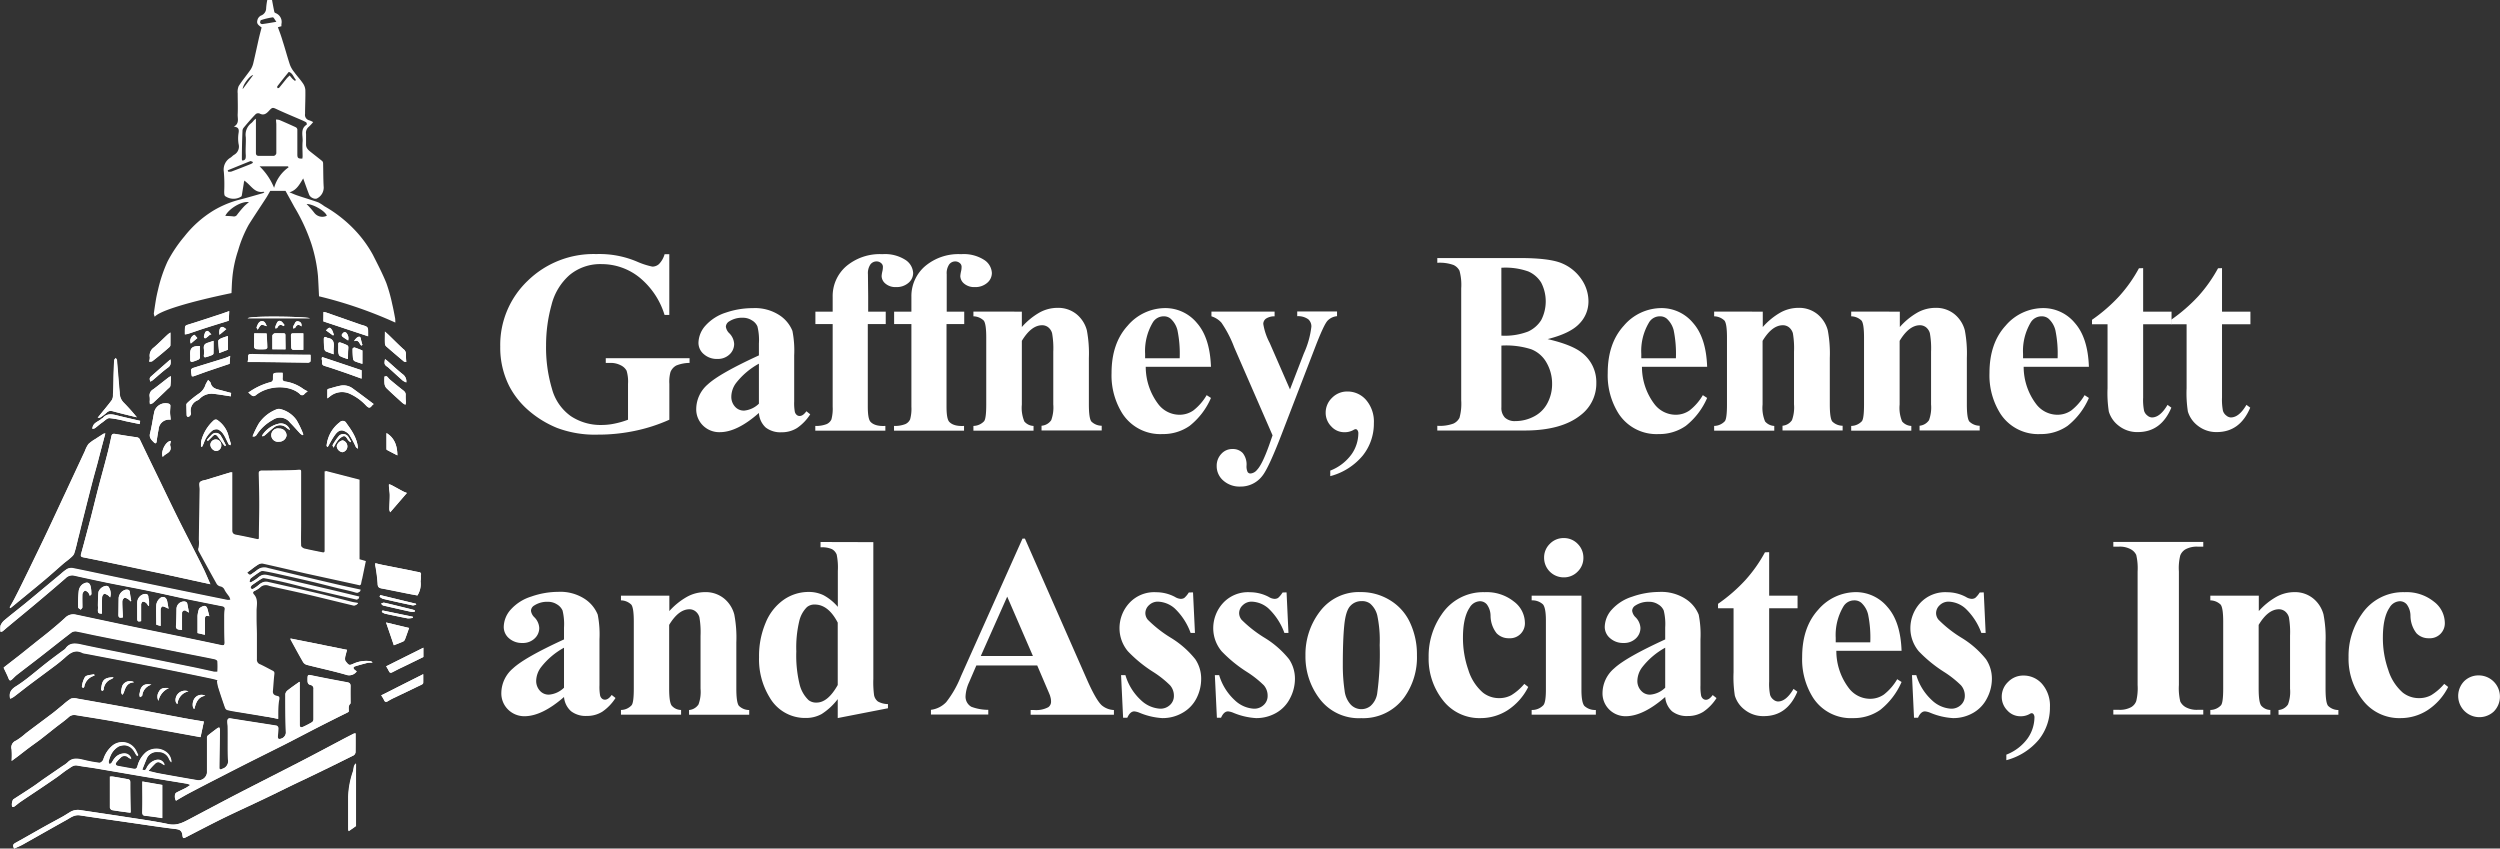 <svg id="Layer_1" data-name="Layer 1" xmlns="http://www.w3.org/2000/svg" viewBox="0 0 528.09 179.24"><rect x="0" y="0" width="528.09" height="179.24" fill="#333333" stroke="none"/><defs><style>.cls-1{fill:#fff}</style></defs><path class="cls-1" d="M106.45 557.45v-4c0-.47-.1-.58-.5-.69s-.93-.36-.87-1c.11-1.2.17-2.41.31-3.6 0-.36 0-.55-.33-.7-.87-.45-1.73-.92-2.62-1.35a1 1 0 01-.74-1.08v-5.37c0-1 0-2.08-.07-3.12v-1.92c0-1.14.34-2.31-.55-3.3-.32-.35-.17-.61.19-.81a4.66 4.66 0 001.17-.7 1.87 1.87 0 012.13-.46l.87.21c2.45.54 4.91 1.07 7.36 1.64 3.2.76 6.4 1.56 9.6 2.32.19.05.44-.13.66-.2l-.07-.21c-.4-.07-.81-.12-1.2-.21-2.42-.61-4.83-1.25-7.26-1.82-3.45-.81-6.92-1.58-10.38-2.37a1.86 1.86 0 00-1.78.41 8.58 8.58 0 01-1.42 1 .34.34 0 01-.49-.45.92.92 0 01.35-.41c.69-.48 1.39-1 2.1-1.4a.83.83 0 01.59-.13c1.39.26 2.79.51 4.16.84 2 .46 3.9 1 5.86 1.46 3.19.76 6.4 1.5 9.65 2.26l.17-.51-5.24-1.26-4.94-1.16c-2.88-.67-5.75-1.36-8.63-2-.83-.19-1.66-.45-2.43.34a8.67 8.67 0 01-1.71 1.07l-.23-.14c.09-.24.1-.58.27-.71a26.42 26.42 0 012.22-1.59 1.27 1.27 0 01.8-.09c.9.15 1.79.33 2.69.53 2.45.55 4.91 1.1 7.36 1.68 1.74.41 3.46.87 5.2 1.3 1.35.33 2.73.59 4.06 1 .59.17.79 0 .84-.44-1.88-.41-3.74-.8-5.59-1.24q-7-1.63-14-3.33a2.21 2.21 0 00-2.18.39c-.36.32-.79.54-1.16.84s-.6.26-1-.27c.28-.23.58-.44.87-.65a16.93 16.93 0 011.55-1.12 1.67 1.67 0 011.1-.28c3 .66 6.07 1.39 9.1 2.08l10.38 2.27 1.06.24c.07-.37.14-.73.22-1.1a1.52 1.52 0 01.06-.2c.26-1.24.51-2.48.77-3.72l-1.33-.39V507l-7.19-1.86v16.7c0 .44-.17.6-.58.52-1.3-.27-2.6-.51-3.89-.82-.27-.07-.67-.39-.68-.61-.05-1.51 0-3 0-4.54v-11.01c0-.45-.11-.51-.49-.48q-1.2.09-2.4.12c-1.8 0-3.61.05-5.42.05-.43 0-.46.21-.46.57.06 2.22.11 4.44.11 6.66s-.07 4.54-.08 6.81c0 .5-.23.5-.61.42-1.46-.32-2.91-.63-4.38-.9-.55-.1-.81-.36-.81-.9v-12.3a1.12 1.12 0 00-.31 0q-2.57.77-5.11 1.56c-.46.14-1.11.18-1.3.5s0 1 0 1.45v.13c-.06 3.49-.11 7-.16 10.48a5.84 5.84 0 01-.06 1.73.75.75 0 000 .69q1.9 3.51 3.85 7a1.25 1.25 0 00.7.48 1.19 1.19 0 01.92.69c.25.53.66 1 1 1.48a3 3 0 01.25.67 2.26 2.26 0 01-.76.11q-7.08-1.43-14.14-2.89l-9.68-2c-3-.62-5.91-1.25-8.87-1.85a1.79 1.79 0 00-1.1.15 8.81 8.81 0 00-1.28 1l-4.22 3.51-3.3 2.79c-1.44 1.17-2.91 2.3-4.33 3.49a3 3 0 00-.87 1.14 3.91 3.91 0 000 1.34 1.07 1.07 0 00.44-.12c.4-.33.78-.69 1.18-1 2.14-1.79 4.31-3.55 6.44-5.35q2.87-2.4 5.68-4.85a1.94 1.94 0 011.87-.55c2.3.53 4.6 1 6.91 1.49 3 .6 5.93 1.14 8.89 1.75 2.35.48 4.69 1 7 1.52 2.81.58 5.61 1.13 8.42 1.69.41.08.59.27.53.71a12.56 12.56 0 00-.08 1.5c0 1.81 0 3.62.06 5.43 0 .65-.19.73-.75.61-3-.65-6-1.28-9.08-1.91-3.34-.69-6.69-1.36-10-2.06l-11.62-2.47a2.37 2.37 0 00-2.26.67c-1 .94-2.08 1.84-3.16 2.73s-2.42 1.94-3.63 2.9c-1 .82-2 1.64-3.06 2.44s-2.11 1.65-3.14 2.44c.37.8.76 1.54 1.06 2.31.19.48.41.45.7.19s.65-.66 1-.94c1.69-1.32 3.41-2.61 5.1-3.93 2.16-1.68 4.3-3.4 6.48-5.06a1.51 1.51 0 011.02-.22c1.53.28 3 .64 4.56.94 2.76.56 5.51 1.1 8.27 1.64 3.35.66 6.69 1.33 10 2 2.11.42 4.22.82 6.33 1.26.25.05.64.26.65.43a21.49 21.49 0 010 2.29 5.3 5.3 0 01-.81 0c-1.55-.32-3.09-.67-4.63-1l-13.86-2.81c-3.19-.65-6.38-1.25-9.55-1.95-1.32-.29-2.49-.39-3.33.91 0 0-.07.06-.11.09-1.29 1-2.61 1.91-3.89 2.91s-2.65 2.16-4 3.21c-.79.61-1.61 1.19-2.45 1.73s-1.55 1.3-1.14 2.57a4.88 4.88 0 00.75-.4c1.09-.82 2.15-1.68 3.24-2.5 1.89-1.42 3.8-2.82 5.69-4.24.62-.47 1.22-1 1.79-1.47 1.09-1 2.18-1.88 3.77-1.07a2.43 2.43 0 00.67.15l9.78 1.87c2.36.46 4.72.91 7.07 1.39 3.26.65 6.5 1.32 9.75 2 .46.09.9.23 1.35.35l-.17.16a8.7 8.7 0 00.22 1.24c.46 1.46.94 2.9 1.45 4.35a.87.87 0 00.43.52c.66.18 1.34.28 2 .4L104 557c.81.1 1.63.28 2.45.45z" transform="translate(-47.69 -405.59)"/><path class="cls-1" d="M92.13 529c-.44-1-.87-2-1.35-3-.6-1.25-1.23-2.48-1.86-3.71-1.2-2.38-2.43-4.75-3.62-7.14s-2.47-5.06-3.69-7.6c-1.46-3-2.92-6-4.35-9a.83.83 0 00-.73-.58c-1.52-.21-3-.45-4.55-.71-.46-.07-.68 0-.78.52-.27 1.27-.55 2.55-.88 3.81-.59 2.31-1.24 4.6-1.84 6.91s-1.11 4.44-1.68 6.65c-.64 2.49-1.3 5-2 7.45-.14.49 0 .64.49.73q3.63.72 7.25 1.48c3.18.67 6.36 1.36 9.53 2l6.63 1.45zM111 549.62a.64.64 0 00-.19.08c-.77.55-1.56 1.09-2.3 1.68a1.22 1.22 0 00-.49.76c0 2.63 0 5.26.09 7.89a1.4 1.4 0 01-.93 1.54c-.61.25-.85.07-.78-.59a15 15 0 00.11-1.63.64.64 0 00-.36-.49c-3.23-.52-6.47-1-9.7-1.53-.55-.09-.66.17-.68.57s.06.76.07 1.14c0 2.31 0 4.63.06 6.93a1.7 1.7 0 01-1.23 2s-.07.06-.11.07c-.34.13-.52.09-.51-.34 0-2.66.08-5.31.11-8a1.31 1.31 0 00-.12-.45c-.14 0-.25 0-.31.07-.71.53-1.42 1.06-2.11 1.62a.63.63 0 00-.15.42v7.34a1.85 1.85 0 01-1.93 1.7q-4.06-.69-8.11-1.43c-.71-.12-1.4-.32-2.36-.54a17.43 17.43 0 011.53-1.66c.66-.53 1.25.06 1.89.42a1.44 1.44 0 00-1.79-1.1 3 3 0 00-2 1.69c-.17.35-.35.66-.93.35.3-.74.58-1.47.89-2.2a2.36 2.36 0 012.49-1.55 2.31 2.31 0 012.3 1.51 3.11 3.11 0 00.48.68 2.76 2.76 0 00-1.09-2.15 3.55 3.55 0 00-4.25 0 5.66 5.66 0 00-1.79 2.81c-.12.43-.24.85-.85.73l-3.32-.6c-.47-.1-.62-.4-.32-.8a8 8 0 01.93-1 1.1 1.1 0 011.61 0 4.33 4.33 0 00.59.3 1.47 1.47 0 00-1.5-1.15 2.66 2.66 0 00-2.06 1.06c-.26.31-.41.7-.66 1-.08.11-.29.12-.44.17 0-.15-.15-.32-.12-.45a6.38 6.38 0 01.61-1.72 4.11 4.11 0 011.57-1.58c1.57-.6 2.74 0 3.49 1.52a4.49 4.49 0 00.38.51l.21-.12c-.18-.37-.33-.75-.53-1.11a3.3 3.3 0 00-4.85-1 6.11 6.11 0 00-2 3c-.11.31-.56.73-.82.71a26.72 26.72 0 01-3.17-.58c-1.25-.29-2.49-.64-3.56.48a6 6 0 01-1 .72L57 570.06c-.81.56-1.59 1.17-2.41 1.71-1.36.91-2.75 1.79-4.12 2.68a2.17 2.17 0 00-.22 1.5.48.48 0 00.45 0c.45-.3.86-.67 1.31-1 1.3-.88 2.61-1.74 3.91-2.61s2.52-1.7 3.77-2.57c.82-.57 1.59-1.24 2.44-1.77.57-.35 1.08-.88 1.9-.73 1.3.25 2.63.39 3.93.61l10.14 1.74c3 .51 6.06 1 9.09 1.49a4.78 4.78 0 01.74.27c-.45.28-.72.49-1 .64-.63.33-1.28.61-1.9.94a.72.72 0 00-.37.42 2.43 2.43 0 000 .85 2 2 0 00.2.47c1-.58 1.9-1.13 2.82-1.62q3.12-1.65 6.27-3.25c2.58-1.33 5.16-2.65 7.76-3.95l6-3c2.38-1.21 4.74-2.46 7.12-3.68 2-1 4.12-2.06 6.18-3.1.14-.07.35-.19.35-.28 0-.58-.16-1.19.37-1.66v-3.63c0-.57-.2-.75-.71-.84-2.38-.44-4.77-.89-7.14-1.38-1.25-.26-1.22-.3-1.23.94 0 .48.06.83.63 1a.78.78 0 01.63.91v6.32a.82.82 0 01-.29.63 17.94 17.94 0 01-1.93 1c-.43.2-.71.05-.7-.48s0-1.21 0-1.82z" transform="translate(-47.69 -405.59)"/><path class="cls-1" d="M122.8 560.5a1.59 1.59 0 00-.41.07c-1 .5-2 1-2.92 1.52-2.75 1.45-5.49 2.92-8.25 4.34-4.55 2.35-9.12 4.66-13.67 7-3.25 1.69-6.47 3.41-9.71 5.12-1.42.75-2.77 1.51-4.57 1.13-3.17-.67-6.4-1.09-9.61-1.6-3-.46-5.94-.89-8.91-1.34a3.2 3.2 0 00-2.13.31c-.55.32-1.09.67-1.64 1-1.32.74-2.65 1.45-4 2.19-2 1.12-4 2.28-6 3.38-.5.28-.71.53-.3 1.22.61-.28 1.23-.53 1.81-.85 3.09-1.73 6.16-3.49 9.26-5.21.88-.49 1.67-1.14 2.84-.95 3.46.55 6.93 1 10.39 1.51 3.28.47 6.56 1 9.85 1.38.81.1 1.25.35 1.37 1.21s.18.82.93.43c2.61-1.34 5.2-2.69 7.83-4 3-1.47 6.11-2.87 9.16-4.33 1.75-.83 3.48-1.7 5.22-2.54 1.46-.71 2.94-1.39 4.4-2.1q4.32-2.08 8.62-4.23a.9.9 0 00.41-.65c.05-1.29.03-2.61.03-4.01zm-52.86-63.34a1 1 0 00-.33.07c-.58.36-1.15.73-1.72 1.11a8.24 8.24 0 00-1.49 1.08 5.83 5.83 0 00-.74 1.45l-2.45 5.25-1.65 3.54c-1.27 2.7-2.51 5.41-3.79 8.1s-2.68 5.54-4 8.3c-.94 1.91-1.88 3.82-2.84 5.72-.36.73-.78 1.43-1.17 2.14l.14.15.81-.66c2.12-1.75 4.25-3.47 6.35-5.23 1.39-1.17 2.73-2.38 4.09-3.56.41-.36.86-.67 1.25-1s.88-.71 1-1.17c.4-1.25.64-2.55 1-3.83q.63-2.6 1.29-5.19.78-3.12 1.59-6.24c.34-1.31.72-2.61 1.07-3.92.5-2.04 1.03-4.04 1.59-6.11zM90.76 558c-1.85-.31-3.68-.61-5.5-.94-3.17-.58-6.34-1.2-9.51-1.78-3.92-.72-7.83-1.41-11.75-2.1a2.5 2.5 0 00-1.33 0 11.23 11.23 0 00-1.67 1.29c-.73.58-1.43 1.19-2.17 1.76-1.89 1.43-3.8 2.84-5.69 4.27a14.11 14.11 0 01-2.08 1.56 1.52 1.52 0 00-.93 1.85 19.4 19.4 0 010 2.43l1.36-1c.79-.61 1.57-1.22 2.37-1.82s1.55-1.11 2.31-1.69c1.17-.9 2.32-1.83 3.48-2.74.83-.64 1.69-1.24 2.47-1.94a1.73 1.73 0 011.49-.5c2.3.38 4.61.73 6.91 1.13 2.67.46 5.34 1 8 1.46l8.23 1.48 3.28.6zM121 542.86l-12-2.39a1.65 1.65 0 00.06.24c.87 1.59 1.73 3.19 2.64 4.76a1.36 1.36 0 00.78.57c2.73.7 5.49 1.28 8.19 2.06a1.94 1.94 0 002.32-.69 4.49 4.49 0 01-.49-.37c-.32-.28-.24-.57.11-.68.91-.29 1.84-.54 2.76-.77a4.21 4.21 0 01.94 0 .55.55 0 00-.39-.32 6.44 6.44 0 00-3.49.47c-1 .45-1 .47-1.76-.42a1 1 0 01-.17-.71c.14-.61.31-1.16.5-1.75zm14.86-11.49a4.46 4.46 0 00.62-3 5 5 0 00.06-1c-.07-.32.26-.85-.42-.94s-1.3-.27-2-.4l-5.66-1.12c-.49-.1-1-.23-1.53-.36v.44a34 34 0 01.52 3.89c0 .76.33.92.94 1 1.48.27 3 .59 4.44.88 1.06.24 2.07.43 3.03.61z" transform="translate(-47.69 -405.59)"/><path class="cls-1" d="M75.24 577.27a1.21 1.21 0 000-.25c0-2.06-.1-4.12-.08-6.18 0-.51-.19-.63-.6-.69-1-.17-2-.36-3-.52a2.7 2.7 0 00-.68 0v6.52c0 .19.24.52.41.54 1.36.25 2.64.4 3.95.58zm2.52-6.6c0 2.23.06 4.29 0 6.35 0 .7.21.83.77.88.77.08 1.54.2 2.31.3l1.14.18v-7zm-1.16-76.93a42.53 42.53 0 00-2.83-3.18 2.93 2.93 0 01-.77-2.06c-.22-2.27-.38-4.56-.58-6.84 0-.16-.18-.31-.27-.47-.1.16-.28.32-.29.49-.07 1.35-.11 2.7-.15 4.05 0 1.06 0 2.12-.1 3.17a2.22 2.22 0 01-.25 1.17c-.94 1.25-2 2.44-3 3.75.24 0 .45 0 .58-.08a10.57 10.57 0 001.31-1 1.23 1.23 0 011.25-.31c1.61.47 3.29.87 5.1 1.31zm36.68-13.21h-5.93c-1.93 0-4.17 0-6.25-.1-1 0-1-.07-1 1a4.84 4.84 0 01-.1.64h2l10.78.14c.17 0 .47-.16.49-.28a10.28 10.28 0 00.01-1.4zm-13.15 8.01c.61.32.91 1.11 1.64.52 2.54-2.05 7-2.22 9.25-.25a.59.59 0 001 0 3.66 3.66 0 01.68-.53 9.85 9.85 0 01-.88-.47 8.56 8.56 0 00-3.82-1.6c-.48-.05-.67-.31-.6-.8a9.23 9.23 0 000-1.06h-.8c-1.21 0-1.25 0-1.23 1.25 0 .56-.22.67-.69.78a14.23 14.23 0 00-4.55 2.16zm-16.39 5.71c0-.5-.12-1-.13-1.48s.07-1 .06-1.56c0-.13-.23-.31-.39-.36a2.46 2.46 0 00-3 1.72c-.32 1.52-.52 3.06-.9 4.57-.24.94.33 1.4.85 1.92.23.23.48.26.54-.21.11-.85.25-1.69.41-2.53a2.21 2.21 0 012.56-2.07zM116 473.48l9.47 3.16V476c0-1.34 0-1.34-1.28-1.74h-.06l-7.57-2.65a3.35 3.35 0 00-.51-.09zm-19.89-2.17l-1.91.69c-2.13.69-4.26 1.41-6.4 2.07-1 .31-1 .25-1.06 1.34v.83a4.35 4.35 0 00.63-.1c1.18-.39 2.34-.8 3.51-1.18 1.72-.55 3.44-1.08 5.14-1.61zM122.9 567l-.13-.14a2.68 2.68 0 00-.32.57c-.11.36-.12.75-.23 1.12a18 18 0 00-1 5.35v6.84a2 2 0 00.08.4l1.52-1.07zm-11.26-69.48l.12-.17a20 20 0 00-1.43-3 5.86 5.86 0 00-3.52-2.35 1.19 1.19 0 00-.67.07 8 8 0 00-3.78 3 21.31 21.31 0 00-1.32 2.71c.7.16.86-.37 1.1-.69a9.36 9.36 0 013.16-2.78 2.65 2.65 0 013.65.55c.76.76 1.45 1.58 2.19 2.36a2.55 2.55 0 00.5.3zM137.09 548l-8.88 4.48a6 6 0 01.58.94c.23.58.52.48.94.22a12.26 12.26 0 011.39-.73c1.89-.91 3.79-1.81 5.68-2.73.12-.06.28-.21.28-.33.03-.65.01-1.25.01-1.85zm-40.58-59.4l-2.22-.6c-.88-.22-1.79-.38-2.08-1.47 0-.22-.29-.39-.53-.69-.2.36-.37.64-.52.93a3.56 3.56 0 01-1.33 1.89 20.17 20.17 0 00-2.58 2.07.56.56 0 00-.17.36c0 .7 0 1.41.06 2.11 0 .46.28.53.58.33a.8.8 0 00.32-.64 2.36 2.36 0 011.46-2.77 1.48 1.48 0 00.37-.3 3.49 3.49 0 012.73-1.06c1.26.12 2.5.35 3.85.55zm40.61 53.81l-7.86 3.94a10.43 10.43 0 01.57 1c.17.39.4.44.75.25.66-.35 1.32-.72 2-1l4.54-2.22zM115.71 481c0 .25-.09.38-.06.47.19.47-.22 1.16.58 1.41 1.42.44 2.83.92 4.24 1.4 1.21.42 2.42.87 3.6 1.29v-1.77zm-19.4-.23c-.45.18-.85.37-1.28.5-2.2.69-4.4 1.35-6.6 2.05-.17.05-.4.28-.4.44a7.24 7.24 0 00.17 1.3s.26.07.37 0c1-.35 2-.73 3-1.08l4.61-1.56zm30.31 10.17c-1.46-1.1-2.9-2.19-4.35-3.26a3.28 3.28 0 00-2.72-.62c-.79.16-1.56.4-2.33.62-.14 0-.36.14-.37.22v1.83l.54-.41a4 4 0 013.95-.68 10.67 10.67 0 013.75 2.66c.45.44.73.58 1.14 0a3.91 3.91 0 01.39-.36zm2.62 46.14c.58 1.69 1.11 3.23 1.66 4.81.68-.27 1.34-.52 2-.81a.88.88 0 00.36-.46c.31-.8.58-1.62.86-2.38zm-45.55-61.25a5.82 5.82 0 00-.58.42c-1 .91-1.9 1.86-2.91 2.72a2.11 2.11 0 00-.87 2.13 3.1 3.1 0 01-.15.89c.26 0 .54 0 .69-.11 1.18-.88 2.33-1.88 3.48-2.88.14-.12.32-.31.32-.47.04-.84.02-1.7.02-2.7zm45.31-.2v2.57a.88.88 0 00.27.56c1.24 1.08 2.48 2.14 3.74 3.19.12.09.33.06.5.09a15.87 15.87 0 01-.08-1.61 1.25 1.25 0 00-.56-1.11c-1.1-1-2.14-2.05-3.2-3.08zm4.64 34.09a7.79 7.79 0 01-.75-.3c-.85-.45-1.68-.92-2.53-1.37a2.77 2.77 0 00-.49-.15 2.58 2.58 0 000 .48c0 .61.17 1.21.17 1.82 0 1-.07 2-.09 3a2 2 0 00.18.61zm-10.32-9.34c-.17-2.22-1.32-3.83-2.47-5.42a.83.83 0 00-1.36-.2 7.05 7.05 0 00-2.81 5c0 .07.12.15.23.27.44-.76.81-1.5 1.26-2.17s1-1.45 1.85-1.35a2.52 2.52 0 011.51 1 20.46 20.46 0 011.33 2.49c.07.14.25.21.46.38zm-39.54-15.33a3.2 3.2 0 00-.4.21c-1.1.85-2.18 1.72-3.3 2.56a1.46 1.46 0 00-.74 1.6 5.08 5.08 0 010 1 4.52 4.52 0 00.06.53 1.7 1.7 0 00.63-.25c1-.93 2-1.89 3-2.85.24-.24.61-.47.67-.75a14.58 14.58 0 00.08-2.05zm6.37 14.89h.23c.12-.26.25-.53.36-.79a5.68 5.68 0 011.79-2.61 1.52 1.52 0 011.22-.24 2.89 2.89 0 011.17 1.08c.42.64.7 1.37 1.06 2.05 0 .1.24.14.36.21 0-.12.12-.25.09-.34-.17-.64-.41-1.27-.56-1.92a5.78 5.78 0 00-2.1-2.94.67.67 0 00-1 0 8.76 8.76 0 00-2.56 4.23 6.57 6.57 0 00-.06 1.27zm43.29-9.31a12.94 12.94 0 01-.08-1.53c.06-.61-.31-.88-.72-1.19-.88-.68-1.74-1.4-2.59-2.11-.24-.2-.41-.48-.65-.68-.08-.07-.29 0-.43 0s-.08.17-.08.27a7.11 7.11 0 000 1.13 1.81 1.81 0 00.36 1c1.12 1.1 2.3 2.15 3.47 3.21a3.87 3.87 0 00.59.36zm-41.53 45.14c-.12-.48-.21-.83-.29-1.18-.25-1.1-.65-1.27-1.6-.65a.65.65 0 00-.3.34 5.8 5.8 0 00-.29 1.41v3.63l1.56.36v-3.27c.01-.58.11-.91.92-.64zM108 479.38v-2.86c0-.31 0-.54-.4-.53h-1.86a.71.71 0 00-.48.46v2.9zm-21.86 59.27v-3.6a.54.54 0 01.89-.38c.13.09.28.17.57.34-.15-.79-.24-1.41-.39-2 0-.15-.28-.29-.45-.34A1.59 1.59 0 0085 534.2c0 1.23 0 2.46-.11 3.69 0 .41.13.61.5.67s.53.07.75.09zM101.39 476v2.14c0 .46-.24 1.15.56 1.24a10.59 10.59 0 001.78 0c.16 0 .43-.2.43-.31 0-1-.08-2-.14-3zm10.37 0h-2.36c-.09 0-.25.22-.25.33 0 .92 0 1.83.07 2.74a.55.55 0 00.35.39h2.19z" transform="translate(-47.69 -405.59)"/><path class="cls-1" d="M67.2 496.17a1.9 1.9 0 00.52-.12c.53-.4 1-.83 1.56-1.22s1-.94 1.53-.92a22.34 22.34 0 013.38.64l3 .62.1-.68c-1.65-.38-3.28-.74-4.89-1.15-1.1-.28-2.16-.47-3 .55-.07.08-.22.09-.29.17-.65.64-1.82.77-1.91 2.11zm14.42 41.65v-3.4a.93.93 0 01.32-.71c.14-.1.47.07.71.15a5.6 5.6 0 01.66.33c-.12-.66-.2-1.14-.3-1.62-.18-.84-.89-1.16-1.54-.59a2.24 2.24 0 00-.75 1.36c-.1 1.36 0 2.74 0 4.21zm-6.35-5.2l.14-.08c-.1-.6-.23-1.2-.28-1.8s-.43-.64-.87-.59a2 2 0 00-1.5 1.73c0 1.12 0 2.24-.05 3.36 0 .79.12.94.94.76-.05-1.11-.14-2.22-.13-3.33a1 1 0 01.45-.8c.22-.09.58.17.86.33a2.49 2.49 0 01.44.42zm-6.04 2.59v-3.42a1 1 0 01.41-.75c.21-.07.56.13.82.28a2.32 2.32 0 01.47.47 2.59 2.59 0 00-.37-2.3.89.89 0 00-.38-.15 2 2 0 00-1.7 1.27c-.07.85-.1 1.7-.12 2.55 0 .37.07.75 0 1.11-.03.79.08.93.87.94zm-2.57-3.75l.32-.33c0-.47 0-1-.12-1.41-.19-1.23-.89-1.26-1.75-.71a2.13 2.13 0 00-.8 1.38 25.54 25.54 0 00-.12 3.5c0 .16.34.32.52.49.13-.17.35-.33.36-.51v-2.74a1.06 1.06 0 01.52-.76c.15-.08.54.2.73.4a1.88 1.88 0 01.34.69zM79 533.58l.16-.06v-1c0-.34-.13-.53-.14-.8 0-.67-.44-.72-.94-.64a1.89 1.89 0 00-1.41 1.82v3.15c0 .78.09.9.82.73v-3.51c0-.22.21-.58.35-.6a1.15 1.15 0 01.74.29 2.33 2.33 0 01.42.62zm29.22-35.97a1.47 1.47 0 00-1.52-1.49 1.41 1.41 0 10-.07 2.77 1.56 1.56 0 001.59-1.28zm23.41 4.17c0-2-.59-3.7-2.3-4.71v3.22c0 .11 0 .29.06.32.73.39 1.49.78 2.24 1.17zm-41.73-23.1c-1.7 0-2.12.45-2 2v.89c0 .3.15.53.52.41a8.8 8.8 0 001.21-.45.6.6 0 00.31-.44c-.03-.77-.04-1.57-.04-2.41zm31.29 2.75v-1.28c0-.42.06-.87.06-1.3a.5.5 0 00-.24-.35 12.76 12.76 0 00-1.33-.54c-.42-.15-.59 0-.55.47s0 .91 0 1.35.11.88.35 1a8.25 8.25 0 001.71.65zm-3.02-1a11.24 11.24 0 010-1.31c.13-1.09 0-2-1.34-2.14-.07 0-.12-.07-.18-.1-.4-.19-.57 0-.56.38 0 .66 0 1.31.1 2a.78.78 0 00.33.57c.48.17 1.06.38 1.65.6zm-25.37-2.84l-1.22.4c-.73.23-.93.59-.83 1.36a4.53 4.53 0 010 1.22c-.07.45.11.56.48.45a11.58 11.58 0 001.29-.45.44.44 0 00.25-.33c.04-.86.03-1.71.03-2.65zm3.04-1.02a15 15 0 00-1.43.49c-.25.11-.61.36-.61.54 0 .83.11 1.66.19 2.57l1.85-.71zm28.4 5.88v-2.83c-.57-.22-1.12-.46-1.68-.63-.1 0-.39.17-.39.27a20.67 20.67 0 00.09 2.08.78.78 0 00.34.54c.52.23 1.07.38 1.64.57zm9.27 3.92a1.83 1.83 0 00-.72-1.7c-1.12-.89-2.16-1.88-3.24-2.82a6.62 6.62 0 00-.53-.4c-.19 1.05-.14 1.19.58 1.68a3.59 3.59 0 01.36.32c.95.85 1.89 1.72 2.84 2.56a4.24 4.24 0 00.71.36zM83.7 481.5c-1.5 1.31-2.86 2.51-4.21 3.71a.63.63 0 00-.17.43 2.15 2.15 0 00.12.56 2.82 2.82 0 00.48-.27c1.08-.9 2.11-1.88 3.24-2.69.62-.44.64-.9.54-1.74zm10.73 18.13a1.17 1.17 0 00-1-1.2 1.15 1.15 0 00-1.31 1.17 1.48 1.48 0 001.14 1.26 1.15 1.15 0 001.17-1.23zm25.57 1.48a1.24 1.24 0 001.07-1.32 1.31 1.31 0 00-1-1.18 1.63 1.63 0 00-1.24 1.2 1.42 1.42 0 001.17 1.3zm-6.84-28.29c-.67-.35-12.4-.57-13.16 0zM128 531.29l-.12.35a2.41 2.41 0 00.7.44q3.13.74 6.29 1.39c.23 0 .5-.11.74-.17l-.06-.18zm7.3 3.51v-.27a4.2 4.2 0 00-.5-.17l-3-.74c-1-.24-2-.5-3-.71-.18 0-.42.13-.63.2a4.75 4.75 0 00.4.38c.06 0 .17 0 .26.06 1.87.43 3.74.87 5.61 1.27a3.4 3.4 0 00.86-.02zm-6.81-.26l-.14.33a2.8 2.8 0 00.65.36c1.6.34 3.21.67 4.82 1a3.76 3.76 0 001.09-.12v-.22zm-44.72-35.81c-1.06 0-2.22 2.33-1.69 3.37.55-.81 2-.87 1.57-2.39-.09-.27.07-.62.12-.98z" transform="translate(-47.69 -405.59)"/><path class="cls-1" d="M103.06 497.58l.1.19a2.07 2.07 0 00.45-.21c.67-.57 1.3-1.19 2-1.73a2 2 0 012.61.14 7.74 7.74 0 00.73.49 2 2 0 00-2.38-1.37 5.6 5.6 0 00-3.51 2.49zM76 549.69a1.8 1.8 0 00-2.42.67 4 4 0 00-.28 1.44c0 .18.13.38.2.56a1.48 1.48 0 00.34-.46c.32-1 .64-2 1.88-2.15zm15.05 2.86a1.8 1.8 0 00-2.41.81c-.35.71-.33 1.75.09 2 .37-1.23.68-2.52 2.32-2.81zm-23.4-4.24l-.08-.3c-.66.17-1.53.14-1.91.56a5.05 5.05 0 00-.67 2.08c0 .05.16.22.26.23s.21-.13.24-.23a2.92 2.92 0 012.16-2.34zm12.02 1.91c-1.42-.34-2.25.23-2.43 1.58a4.94 4.94 0 00-.1.53 2.62 2.62 0 00.12.54c.17-.13.44-.23.48-.38a2.66 2.66 0 011.93-2.27zm11.74-51.69l.18.19c.33-.33.67-.64 1-1s.73-.41 1.05 0 .8 1.09 1.19 1.64c.12.15.26.29.38.44l.2-.16c-.32-.63-.6-1.29-1-1.88a1.22 1.22 0 00-2.07-.28 11.73 11.73 0 00-.93 1.05zm-19.72 50.12c-2.18.06-2.44.74-2.64 2.56 0 .11.14.24.22.35.1-.09.3-.18.31-.28a2.55 2.55 0 011.77-2.28c.09-.07.16-.17.34-.35zM121.73 499l.1-.12c-.17-.31-.33-.63-.52-.93a1.27 1.27 0 00-2-.32 12.06 12.06 0 00-1.38 2c0 .07.09.25.21.52a10 10 0 01.81-1.4 3 3 0 011.19-1c.54-.18.79.39 1.06.78a2.79 2.79 0 00.53.47zm-34.24 52.63a2 2 0 00-2.64 1.28c-.19.62 0 1.28.34 1.38a2.92 2.92 0 012.3-2.66zm-6.33 1.99a3.79 3.79 0 012.23-2.7c-.84 0-1.68-.12-2.12.76a1.9 1.9 0 00-.11 1.94zm22.89-79.13c-.29-.59-.51-1.11-1.08-1.07s-.85.75-1.08 1.28c0 .12.13.33.21.52.32-.41.49-.84.79-1s.68.16 1.16.27zm3.55-.01l.17-.24c-.26-.29-.48-.7-.81-.82-.5-.2-.76.22-.91.67a2.69 2.69 0 00-.19.43 1.52 1.52 0 000 .47c.14-.06.35-.08.39-.18.33-.63.75-.76 1.35-.33zm13.63 3.03a1.74 1.74 0 00-.42-1.65c-.46-.29-.67.1-.89.35a.44.44 0 00.06.44c.39.35.81.56 1.25.86zm-33.23.65l1.39-1.16-.59-.69a1.39 1.39 0 00-.8 1.85zm28.55-2.79l1.49 1.08.16-.13a4.89 4.89 0 00-.33-.93c-.14-.24-.43-.59-.61-.56s-.5.37-.71.54zm-24.49.89h.28a4.29 4.29 0 00-.71-.76.59.59 0 00-.56.21 3.61 3.61 0 00-.31 1 .41.41 0 00.22.3c.09 0 .24-.07.33-.14.26-.15.5-.38.75-.61zm19.31-1.72c.08-.64-.14-.92-.6-1.05s-.68.11-.83.49c-.07.19-.23.35-.29.54a1.47 1.47 0 000 .47c.14-.06.36-.09.42-.2.29-.56.65-.79 1.3-.25zm-15.88.57c-.25-.14-.57-.48-.87-.46-.5 0-.71.75-.57 1.66zm28.51 3.48l.25-.14a10.79 10.79 0 01-.33-1.24c-.09-.62-.41-.57-.8-.32a3.63 3.63 0 00-.5.53l-.13.24c1.04-.39 1.08.53 1.51.93zm-17.55 78.86c-.82-.17-1.64-.35-2.47-.49l-6.27-1.09c-.67-.12-1.35-.22-2-.4a.87.87 0 01-.43-.52c-.51-1.45-1-2.89-1.45-4.35a8.7 8.7 0 01-.22-1.24l.17-.16c-.45-.12-.89-.26-1.35-.35-3.25-.67-6.49-1.34-9.75-2-2.35-.48-4.71-.93-7.07-1.39l-9.78-1.87a2.43 2.43 0 01-.67-.15c-1.59-.81-2.68.08-3.77 1.07-.57.52-1.17 1-1.79 1.47-1.89 1.42-3.8 2.82-5.69 4.24-1.09.82-2.15 1.68-3.24 2.5a4.88 4.88 0 01-.75.4c-.41-1.27.22-2 1.14-2.57s1.66-1.12 2.45-1.73c1.36-1.05 2.66-2.16 4-3.21s2.6-2 3.89-2.91c0 0 .09-.05.11-.09.84-1.3 2-1.2 3.33-.91 3.17.7 6.36 1.3 9.55 1.95l13.86 2.81c1.54.31 3.08.66 4.63 1a5.3 5.3 0 00.81 0 21.49 21.49 0 000-2.29c0-.17-.4-.38-.65-.43-2.11-.44-4.22-.84-6.33-1.26-3.35-.65-6.69-1.32-10-2-2.76-.54-5.51-1.08-8.27-1.64-1.52-.3-3-.66-4.56-.94a1.51 1.51 0 00-1.07.25c-2.18 1.66-4.32 3.38-6.48 5.06-1.69 1.32-3.41 2.61-5.1 3.93-.36.28-.66.64-1 .94s-.51.29-.7-.19c-.3-.77-.69-1.51-1.06-2.31 1-.79 2.09-1.61 3.14-2.44s2-1.62 3.06-2.44c1.21-1 2.44-1.91 3.63-2.9s2.14-1.79 3.16-2.73a2.37 2.37 0 012.26-.67l11.62 2.47c3.34.7 6.69 1.37 10 2.06 3 .63 6.06 1.26 9.08 1.91.56.12.77 0 .75-.61-.07-1.81-.06-3.62-.06-5.43a12.56 12.56 0 01.08-1.5c.06-.44-.12-.63-.53-.71-2.81-.56-5.61-1.11-8.42-1.69-2.35-.49-4.69-1-7-1.52-3-.61-5.93-1.15-8.89-1.75-2.31-.47-4.61-1-6.91-1.49a1.94 1.94 0 00-1.87.55q-2.82 2.44-5.68 4.85c-2.13 1.8-4.3 3.56-6.44 5.35-.4.33-.78.69-1.18 1a1.07 1.07 0 01-.44.12 3.91 3.91 0 010-1.34 3 3 0 01.87-1.14c1.42-1.19 2.89-2.32 4.33-3.49l3.46-2.81 4.22-3.51a8.81 8.81 0 011.28-1 1.79 1.79 0 011.1-.15c3 .6 5.91 1.23 8.87 1.85l9.68 2q7.07 1.46 14.14 2.89a2.26 2.26 0 00.76-.11 3 3 0 00-.25-.67c-.3-.5-.71-1-1-1.48a1.19 1.19 0 00-.92-.69 1.25 1.25 0 01-.7-.48q-2-3.5-3.85-7a.75.75 0 010-.69 5.84 5.84 0 00.06-1.73c0-3.49.1-7 .16-10.48v-.13c0-.5-.22-1.1 0-1.45s.84-.36 1.3-.5q2.55-.79 5.11-1.56a1.12 1.12 0 01.31 0v12.3c0 .54.26.8.81.9 1.47.27 2.92.58 4.38.9.38.08.6.08.61-.42 0-2.27.08-4.54.08-6.81s0-4.44-.11-6.66c0-.36 0-.57.46-.57 1.81 0 3.62 0 5.42-.05q1.2 0 2.4-.12c.38 0 .5 0 .49.48v11.01c0 1.51-.05 3 0 4.54 0 .22.41.54.68.61 1.29.31 2.59.55 3.89.82.41.08.58-.08.58-.52v-16.7l7.19 1.86v16.81l1.33.39c-.26 1.24-.51 2.48-.77 3.72a1.52 1.52 0 00-.06.2c-.08.37-.15.73-.22 1.1l-1.06-.24-10.31-2.34c-3-.69-6.06-1.42-9.1-2.08a1.67 1.67 0 00-1.1.28 16.93 16.93 0 00-1.55 1.12c-.29.21-.59.42-.87.65.4.53.65.56 1 .27s.8-.52 1.16-.84a2.21 2.21 0 012.18-.39q7 1.7 14 3.33c1.85.44 3.71.83 5.59 1.24-.05.49-.25.61-.84.44-1.33-.39-2.71-.65-4.06-1-1.74-.43-3.46-.89-5.2-1.3-2.45-.58-4.91-1.13-7.36-1.68-.9-.2-1.79-.38-2.69-.53a1.27 1.27 0 00-.8.09 26.42 26.42 0 00-2.22 1.59c-.17.13-.18.47-.27.71l.23.14a8.67 8.67 0 001.71-1.07c.77-.79 1.6-.53 2.43-.34 2.88.65 5.75 1.34 8.63 2l4.94 1.16 5.24 1.26-.17.51c-3.25-.76-6.46-1.5-9.65-2.26-2-.47-3.9-1-5.86-1.46-1.37-.33-2.77-.58-4.16-.84a.83.83 0 00-.59.13c-.71.45-1.41.92-2.1 1.4a.92.92 0 00-.35.41.34.34 0 00.49.45 8.58 8.58 0 001.42-1 1.86 1.86 0 011.78-.41c3.46.79 6.93 1.56 10.38 2.37 2.43.57 4.84 1.21 7.26 1.82.39.09.8.14 1.2.21l.07.21c-.22.07-.47.25-.66.2-3.2-.76-6.4-1.56-9.6-2.32-2.45-.57-4.91-1.1-7.36-1.64l-.87-.21a1.87 1.87 0 00-2.13.46 4.66 4.66 0 01-1.17.7c-.36.2-.51.46-.19.81.89 1 .6 2.16.55 3.3v1.92c0 1 .06 2.08.07 3.12v5.37a1 1 0 00.74 1.08c.89.43 1.75.9 2.62 1.35.3.15.37.34.33.7-.14 1.19-.2 2.4-.31 3.6-.06.66.37.89.87 1s.52.22.5.69c-.31 1.49-.26 2.73-.26 4.18z" transform="translate(-47.69 -405.59)"/><path class="cls-1" d="M92.13 529l-3.39-.76-6.63-1.45c-3.17-.68-6.35-1.37-9.53-2q-3.61-.76-7.25-1.48c-.46-.09-.63-.24-.49-.73.66-2.48 1.32-5 2-7.45.57-2.21 1.1-4.44 1.68-6.65s1.25-4.6 1.84-6.91c.33-1.26.61-2.54.88-3.81.1-.47.32-.59.78-.52 1.51.26 3 .5 4.55.71a.83.83 0 01.73.58c1.43 3 2.89 6 4.35 9 1.22 2.54 2.44 5.08 3.69 7.6s2.42 4.76 3.62 7.14c.63 1.23 1.26 2.46 1.86 3.71.44.96.87 2.02 1.31 3.02zM111 549.62v9.06c0 .61.27.68.7.48a17.94 17.94 0 001.93-1 .82.82 0 00.29-.63v-6.32a.78.78 0 00-.63-.91c-.57-.12-.63-.47-.63-1 0-1.24 0-1.2 1.23-.94 2.37.49 4.76.94 7.14 1.38.51.09.74.27.71.84-.06 1.19 0 2.38 0 3.56v.07c-.53.47-.36 1.08-.37 1.66 0 .09-.21.21-.35.28-2.06 1-4.13 2.05-6.18 3.1-2.38 1.22-4.74 2.47-7.12 3.68l-6 3c-2.6 1.3-5.18 2.62-7.76 3.95q-3.15 1.61-6.27 3.25c-.92.49-1.82 1-2.82 1.62a2 2 0 01-.2-.47 2.43 2.43 0 010-.85.72.72 0 01.33-.43c.62-.33 1.27-.61 1.9-.94.3-.15.57-.36 1-.64a4.78 4.78 0 00-.74-.27c-3-.5-6.06-1-9.09-1.49l-10.14-1.74c-1.3-.22-2.63-.36-3.93-.61-.82-.15-1.33.38-1.9.73-.85.53-1.62 1.2-2.44 1.77-1.25.87-2.51 1.72-3.77 2.57S53.27 574.13 52 575c-.45.3-.86.67-1.31 1a.48.48 0 01-.45 0 2.17 2.17 0 01.22-1.5c1.37-.89 2.76-1.77 4.12-2.68.82-.54 1.6-1.15 2.41-1.71l3.94-2.7a6 6 0 001-.72c1.07-1.12 2.31-.77 3.56-.48a26.72 26.72 0 003.17.58c.26 0 .71-.4.82-.71a6.11 6.11 0 012-3 3.3 3.3 0 014.85 1c.2.36.35.74.53 1.11l-.21.12a4.49 4.49 0 01-.38-.51c-.75-1.51-1.92-2.12-3.49-1.52a4.11 4.11 0 00-1.57 1.58 6.38 6.38 0 00-.61 1.72c0 .13.07.3.12.45.15 0 .36-.06.44-.17.25-.33.4-.72.66-1a2.66 2.66 0 012.06-1.06 1.47 1.47 0 011.5 1.15 4.33 4.33 0 01-.59-.3 1.1 1.1 0 00-1.61 0 8 8 0 00-.93 1c-.3.4-.15.7.32.8l3.32.6c.61.12.73-.3.85-.73a5.66 5.66 0 011.79-2.81 3.55 3.55 0 014.25 0 2.76 2.76 0 011.09 2.15 3.11 3.11 0 01-.48-.68 2.31 2.31 0 00-2.3-1.51 2.36 2.36 0 00-2.51 1.53c-.31.73-.59 1.46-.89 2.2.58.31.76 0 .93-.35a3 3 0 012-1.69 1.44 1.44 0 011.79 1.1c-.64-.36-1.23-1-1.89-.42a17.43 17.43 0 00-1.52 1.64c1 .22 1.65.42 2.36.54q4 .74 8.11 1.43a1.85 1.85 0 001.93-1.7v-7.34a.63.63 0 01.15-.42c.69-.56 1.4-1.09 2.11-1.62.06 0 .17 0 .31-.07a1.31 1.31 0 01.12.45c0 2.65-.06 5.3-.11 8 0 .43.17.47.51.34 0 0 .07 0 .11-.07a1.7 1.7 0 001.23-2c-.11-2.3 0-4.62-.06-6.93 0-.38-.08-.76-.07-1.14s.13-.66.68-.57c3.23.53 6.47 1 9.7 1.53a.64.64 0 01.36.49 15 15 0 01-.11 1.63c-.07.66.17.84.78.59a1.4 1.4 0 00.93-1.54c-.08-2.63-.1-5.26-.09-7.89a1.22 1.22 0 01.49-.76c.74-.59 1.53-1.13 2.3-1.68a.64.64 0 01.26-.13z" transform="translate(-47.69 -405.59)"/><path class="cls-1" d="M122.8 560.5v4a.9.9 0 01-.41.65q-4.31 2.15-8.62 4.23c-1.46.71-2.94 1.39-4.4 2.1-1.74.84-3.47 1.71-5.22 2.54-3 1.46-6.12 2.86-9.16 4.33-2.63 1.28-5.22 2.63-7.83 4-.75.39-.81.42-.93-.43s-.56-1.11-1.37-1.21c-3.29-.42-6.57-.91-9.85-1.38-3.46-.5-6.93-1-10.39-1.51-1.17-.19-2 .46-2.84.95-3.1 1.72-6.17 3.48-9.26 5.21-.58.32-1.2.57-1.81.85-.41-.69-.2-.94.3-1.22 2-1.1 4-2.26 6-3.38 1.32-.74 2.65-1.45 4-2.19.55-.31 1.09-.66 1.64-1a3.2 3.2 0 012.13-.31c3 .45 5.94.88 8.91 1.34 3.21.51 6.44.93 9.61 1.6 1.8.38 3.15-.38 4.57-1.13 3.24-1.71 6.46-3.43 9.71-5.12 4.55-2.35 9.12-4.66 13.67-7 2.76-1.42 5.5-2.89 8.25-4.34 1-.51 1.94-1 2.92-1.52a1.59 1.59 0 01.38-.06zm-52.86-63.34c-.56 2.07-1.09 4.07-1.63 6.06-.35 1.31-.73 2.61-1.07 3.92q-.81 3.12-1.59 6.24-.66 2.6-1.29 5.19c-.32 1.28-.56 2.58-1 3.83-.14.46-.64.81-1 1.17s-.84.69-1.25 1c-1.36 1.18-2.7 2.39-4.09 3.56-2.1 1.76-4.23 3.48-6.35 5.23l-.81.66-.14-.15c.39-.71.81-1.41 1.17-2.14 1-1.9 1.9-3.81 2.84-5.72 1.34-2.76 2.69-5.52 4-8.3s2.52-5.4 3.79-8.1l1.65-3.54 2.45-5.25a5.83 5.83 0 01.74-1.45 8.24 8.24 0 011.49-1.08c.57-.38 1.14-.75 1.72-1.11a1 1 0 01.37-.02zM90.76 558l-.69 3.28-3.28-.6-8.23-1.48c-2.68-.48-5.35-1-8-1.46-2.3-.4-4.61-.75-6.91-1.13a1.73 1.73 0 00-1.49.5c-.78.7-1.64 1.3-2.47 1.94-1.16.91-2.31 1.84-3.48 2.74-.76.58-1.55 1.12-2.31 1.69s-1.58 1.21-2.37 1.82l-1.36 1a19.4 19.4 0 000-2.43 1.52 1.52 0 01.93-1.85 14.11 14.11 0 002.08-1.56c1.89-1.43 3.8-2.84 5.69-4.27.74-.57 1.44-1.18 2.17-1.76a11.23 11.23 0 011.67-1.28 2.5 2.5 0 011.33 0c3.92.69 7.83 1.38 11.75 2.1 3.17.58 6.34 1.2 9.51 1.78 1.78.38 3.61.68 5.46.97zM121 542.86c-.14.59-.31 1.16-.41 1.74a1 1 0 00.17.71c.71.89.73.87 1.76.42a6.44 6.44 0 013.49-.47.55.55 0 01.39.32 4.21 4.21 0 00-.94 0c-.92.23-1.85.48-2.76.77-.35.11-.43.4-.11.68a4.49 4.49 0 00.49.37 1.94 1.94 0 01-2.32.69c-2.7-.78-5.46-1.36-8.19-2.06a1.36 1.36 0 01-.78-.57c-.91-1.57-1.77-3.17-2.64-4.76a1.65 1.65 0 01-.06-.24zm14.86-11.49c-1-.18-2-.36-3-.56-1.48-.29-3-.61-4.44-.88-.61-.11-.91-.27-.94-1A34 34 0 00127 525v-.44c.55.13 1 .26 1.53.36l5.66 1.12c.65.13 1.3.3 2 .4s.35.62.42.94a5 5 0 01-.06 1 4.46 4.46 0 01-.69 2.99z" transform="translate(-47.69 -405.59)"/><path class="cls-1" d="M75.24 577.27c-1.31-.18-2.59-.33-3.87-.55-.17 0-.4-.35-.41-.54v-6.52a2.7 2.7 0 01.68 0c1 .16 2 .35 3 .52.41.06.6.18.6.69 0 2.06 0 4.12.08 6.18a1.21 1.21 0 01-.08.22zm2.52-6.6l4.19.75v7l-1.14-.18c-.77-.1-1.54-.22-2.31-.3-.56 0-.8-.18-.77-.88.09-2.06.03-4.16.03-6.39zm-1.16-76.93c-1.81-.44-3.49-.84-5.17-1.28a1.23 1.23 0 00-1.25.31 10.57 10.57 0 01-1.31 1c-.13.09-.34.05-.58.08 1.07-1.31 2.09-2.5 3-3.75a2.22 2.22 0 00.25-1.17c.06-1 .07-2.11.1-3.17 0-1.35.08-2.7.15-4.05 0-.17.19-.33.29-.49.09.16.26.31.27.47.2 2.28.36 4.57.58 6.84a2.93 2.93 0 00.81 2.06 42.53 42.53 0 012.86 3.15zm36.68-13.21a10.28 10.28 0 010 1.37c0 .12-.32.28-.49.28L102 482h-2a4.84 4.84 0 00.1-.64c0-1 0-1 1-1 2.08.07 4.16.09 6.25.1s3.92.07 5.93.07zm-13.15 8.01a14.23 14.23 0 014.52-2.2c.47-.11.7-.22.69-.78 0-1.21 0-1.21 1.23-1.25h.8a9.23 9.23 0 010 1.06c-.07.49.12.75.6.8a8.56 8.56 0 013.82 1.6 9.85 9.85 0 00.88.47 3.66 3.66 0 00-.68.53.59.59 0 01-1 0c-2.2-2-6.71-1.8-9.25.25-.74.63-1-.16-1.61-.48zm-16.39 5.71a2.21 2.21 0 00-2.55 2.07c-.16.84-.3 1.68-.41 2.53-.06.47-.31.44-.54.21-.52-.52-1.09-1-.85-1.92.38-1.51.58-3.05.9-4.57a2.46 2.46 0 013-1.72c.16 0 .38.23.39.36 0 .52-.07 1-.06 1.56s.07.98.12 1.48zM116 473.48v-2a3.35 3.35 0 01.51.09l7.57 2.65h.06c1.28.4 1.28.4 1.28 1.74v.64zm-19.89-2.17l-.09 2c-1.7.53-3.42 1.06-5.14 1.61-1.17.38-2.33.79-3.51 1.18a4.35 4.35 0 01-.63.1v-.83c0-1.09 0-1 1.06-1.34 2.14-.66 4.27-1.38 6.4-2.07zM122.9 567v13.1l-1.52 1.07a2 2 0 01-.08-.4v-6.84a18 18 0 011-5.35c.11-.37.12-.76.23-1.12a2.68 2.68 0 01.32-.57zm-11.26-69.48a2.55 2.55 0 01-.5-.33c-.74-.78-1.43-1.6-2.19-2.36a2.65 2.65 0 00-3.65-.55 9.36 9.36 0 00-3.16 2.78c-.24.32-.4.85-1.1.69a21.31 21.31 0 011.32-2.71 8 8 0 013.78-3 1.19 1.19 0 01.67-.07 5.86 5.86 0 013.52 2.35 20 20 0 011.43 3zM137.09 548v1.85c0 .12-.16.27-.28.33-1.89.92-3.79 1.82-5.68 2.73a12.26 12.26 0 00-1.39.73c-.42.26-.71.36-.94-.22a6 6 0 00-.58-.94zm-40.58-59.4l-.06.71c-1.35-.2-2.59-.43-3.85-.55a3.49 3.49 0 00-2.73 1.06 1.48 1.48 0 01-.37.3 2.36 2.36 0 00-1.5 2.77.8.8 0 01-.32.64c-.3.2-.57.13-.58-.33 0-.7 0-1.41-.06-2.11a.56.56 0 01.17-.36 20.17 20.17 0 012.58-2.07 3.56 3.56 0 001.33-1.89c.15-.29.32-.57.52-.93.24.3.48.47.53.69.29 1.09 1.2 1.25 2.08 1.47zm40.61 53.81v1.94l-4.54 2.22c-.68.33-1.34.7-2 1-.35.19-.58.14-.75-.25a10.43 10.43 0 00-.57-1zM115.71 481l8.36 2.8v1.77c-1.18-.42-2.39-.87-3.6-1.29-1.41-.48-2.82-1-4.24-1.4-.8-.25-.39-.94-.58-1.41-.03-.08.03-.21.06-.47zm-19.4-.23l-.1 1.68L91.6 484c-1 .35-2 .73-3 1.08h-.37a7.24 7.24 0 01-.17-1.3c0-.16.23-.39.4-.44 2.2-.7 4.4-1.36 6.6-2.05.4-.15.8-.29 1.25-.52zm30.31 10.17a3.91 3.91 0 00-.41.39c-.41.55-.69.41-1.14 0a10.67 10.67 0 00-3.75-2.66 4 4 0 00-3.95.68l-.54.41v-1.83c0-.08.23-.18.37-.22.77-.22 1.54-.46 2.33-.62a3.28 3.28 0 012.72.62c1.47 1.04 2.91 2.13 4.37 3.23zm2.62 46.14l4.85 1.16c-.28.76-.55 1.58-.86 2.38a.88.88 0 01-.36.46c-.63.29-1.29.54-2 .81-.52-1.58-1.05-3.12-1.63-4.81zm-45.55-61.25v2.72c0 .16-.18.35-.32.47-1.15 1-2.3 1.93-3.48 2.86-.15.12-.43.07-.69.11a3.1 3.1 0 00.15-.89 2.11 2.11 0 01.85-2.1c1-.86 1.94-1.81 2.91-2.72a5.82 5.82 0 01.58-.45zm45.31-.2l.68.61c1.06 1 2.1 2.08 3.2 3.08a1.25 1.25 0 01.56 1.11 15.87 15.87 0 00.08 1.61c-.17 0-.38 0-.5-.09-1.26-1.05-2.5-2.11-3.74-3.19a.88.88 0 01-.27-.56c-.07-.78-.01-1.56-.01-2.57zm4.64 34.09l-3.54 4.07a2 2 0 01-.18-.61c0-1 .1-2 .09-3 0-.61-.12-1.21-.17-1.82a2.58 2.58 0 010-.48 2.77 2.77 0 01.49.15c.85.45 1.68.92 2.53 1.37a7.79 7.79 0 00.78.32zm-10.32-9.34c-.21-.17-.39-.24-.46-.37a20.46 20.46 0 00-1.33-2.49 2.52 2.52 0 00-1.51-1c-.87-.1-1.4.68-1.85 1.35s-.82 1.41-1.26 2.17c-.11-.12-.24-.2-.23-.27a7.05 7.05 0 012.81-5 .83.83 0 011.36.2c1.15 1.58 2.3 3.19 2.47 5.41zm-39.54-15.33a14.58 14.58 0 01-.13 2.08c-.06.28-.43.51-.67.75-1 1-2 1.92-3 2.85a1.7 1.7 0 01-.63.25 4.52 4.52 0 01-.06-.53 5.08 5.08 0 000-1 1.46 1.46 0 01.74-1.6c1.12-.84 2.2-1.71 3.3-2.56a3.2 3.2 0 01.45-.24zm6.37 14.89a6.57 6.57 0 01.08-1.26 8.76 8.76 0 012.56-4.23.67.67 0 011 0 5.78 5.78 0 012.1 2.94c.15.65.39 1.28.56 1.92 0 .09-.06.22-.09.34-.12-.07-.31-.11-.36-.21-.36-.68-.64-1.41-1.06-2.05a2.89 2.89 0 00-1.17-1.08 1.52 1.52 0 00-1.22.24 5.68 5.68 0 00-1.79 2.61c-.11.26-.24.53-.36.79zm43.29-9.31l-.1.44a3.87 3.87 0 01-.59-.36c-1.17-1.06-2.35-2.11-3.47-3.21a1.81 1.81 0 01-.36-1 7.11 7.11 0 010-1.13c0-.1 0-.26.08-.27s.35-.09.43 0c.24.2.41.48.65.68.85.71 1.71 1.43 2.59 2.11.41.31.78.58.72 1.19a12.94 12.94 0 00.05 1.55zm-41.53 45.14c-.81-.27-1 .06-.94.64v3.27l-1.56-.36v-3.63a5.8 5.8 0 01.29-1.41.65.65 0 01.3-.34c1-.62 1.35-.45 1.6.65.1.35.19.7.31 1.18zM108 479.38h-2.8v-2.9a.71.71 0 01.48-.46c.62-.06 1.24 0 1.86 0 .4 0 .41.22.4.53 0 .88.06 1.78.06 2.83zm-21.86 59.27c-.22 0-.51 0-.79-.09s-.53-.26-.5-.67c.06-1.23.08-2.46.11-3.69a1.59 1.59 0 011.81-1.55c.17.05.41.19.45.34.15.61.24 1.23.39 2-.29-.17-.44-.25-.57-.34a.54.54 0 00-.89.38c-.02 1.19-.01 2.36-.01 3.62zM101.39 476H104c.06 1.06.12 2.06.14 3 0 .11-.27.3-.43.31a10.59 10.59 0 01-1.78 0c-.8-.09-.52-.78-.56-1.24-.03-.56.02-1.24.02-2.07zm10.37 0v3.5h-2.19a.55.55 0 01-.35-.39c0-.91-.07-1.82-.07-2.74 0-.11.16-.33.25-.33.79-.04 1.6-.04 2.36-.04z" transform="translate(-47.69 -405.59)"/><path class="cls-1" d="M67.2 496.17c.09-1.34 1.26-1.47 1.92-2.11.07-.08.22-.09.29-.17.86-1 1.92-.83 3-.55 1.61.41 3.24.77 4.89 1.15l-.1.68-3-.62a22.34 22.34 0 00-3.38-.64c-.5 0-1 .57-1.53.92s-1 .82-1.56 1.22a1.9 1.9 0 01-.53.12zm14.42 41.65l-.92-.27c0-1.47-.06-2.85 0-4.21a2.24 2.24 0 01.75-1.36c.65-.57 1.36-.25 1.54.59.1.48.18 1 .3 1.62a5.6 5.6 0 00-.66-.33c-.24-.08-.57-.25-.71-.15a.93.93 0 00-.32.71c0 1.09.02 2.19.02 3.4zm-6.35-5.2a2.49 2.49 0 00-.44-.42c-.28-.16-.64-.42-.86-.33a1 1 0 00-.45.8c0 1.11.08 2.22.13 3.33-.82.18-1 0-.94-.76 0-1.12 0-2.24.05-3.36a2 2 0 011.5-1.73c.44 0 .82 0 .87.59s.18 1.2.28 1.8zm-6.04 2.59c-.79 0-.9-.15-.83-.94 0-.36-.05-.74 0-1.11 0-.85 0-1.7.12-2.55a2 2 0 011.7-1.27.89.89 0 01.38.15 2.59 2.59 0 01.37 2.3 2.32 2.32 0 00-.47-.47c-.26-.15-.61-.35-.82-.28a1 1 0 00-.41.75c-.07 1.13-.04 2.28-.04 3.42zm-2.57-3.75a1.88 1.88 0 00-.3-.69c-.19-.2-.58-.48-.73-.4a1.06 1.06 0 00-.52.76c-.07.91 0 1.83 0 2.74 0 .18-.23.34-.36.51-.18-.17-.52-.33-.52-.49a25.54 25.54 0 01.12-3.5 2.13 2.13 0 01.8-1.38c.86-.55 1.56-.52 1.75.71.08.46.08.94.12 1.41zM79 533.58a2.33 2.33 0 00-.4-.6 1.15 1.15 0 00-.74-.29c-.14 0-.35.38-.35.6v3.51c-.73.17-.84.05-.82-.73v-3.15a1.89 1.89 0 011.41-1.82c.5-.08.92 0 .94.64 0 .27.12.53.14.8s0 .65 0 1zm29.22-35.97a1.56 1.56 0 01-1.59 1.28 1.41 1.41 0 11.07-2.77 1.47 1.47 0 011.52 1.49zm23.41 4.17c-.75-.39-1.51-.77-2.24-1.17-.06 0-.06-.21-.06-.32v-3.22c1.67 1.01 2.26 2.67 2.3 4.71zm-41.73-23.1v2.44a.6.6 0 01-.31.44 8.8 8.8 0 01-1.21.45c-.37.12-.52-.07-.52-.41v-.89c-.08-1.58.34-2.02 2.04-2.03zm31.29 2.75a8.25 8.25 0 01-1.68-.62c-.24-.15-.3-.67-.35-1s0-.9 0-1.35.13-.62.55-.47a12.76 12.76 0 011.33.54.5.5 0 01.24.35c0 .43-.05.87-.06 1.3s-.03.82-.03 1.25zm-3.02-1c-.59-.22-1.13-.39-1.64-.64a.78.78 0 01-.33-.57c-.07-.65-.09-1.3-.1-2 0-.38.16-.57.56-.38.06 0 .11.09.18.1 1.3.18 1.47 1 1.34 2.14a11.24 11.24 0 00-.01 1.35zm-25.37-2.84v2.65a.44.44 0 01-.25.33 11.58 11.58 0 01-1.29.45c-.37.11-.55 0-.48-.45a4.53 4.53 0 000-1.22c-.1-.77.1-1.13.83-1.36zm3.04-1.02v2.89l-1.85.71c-.08-.91-.19-1.74-.19-2.57 0-.18.36-.43.61-.54a15 15 0 011.43-.49zm28.4 5.88c-.57-.19-1.12-.34-1.64-.57a.78.78 0 01-.34-.54 20.67 20.67 0 01-.09-2.08c0-.1.29-.3.39-.27.56.17 1.11.41 1.68.63zm9.27 3.92a4.24 4.24 0 01-.71-.36c-1-.84-1.89-1.71-2.84-2.56a3.59 3.59 0 00-.36-.32c-.72-.49-.77-.63-.58-1.68a6.62 6.62 0 01.53.4c1.08.94 2.12 1.93 3.24 2.82a1.83 1.83 0 01.72 1.7zM83.7 481.5c.1.84.08 1.3-.54 1.74-1.13.81-2.16 1.79-3.24 2.69a2.82 2.82 0 01-.48.27 2.15 2.15 0 01-.12-.56.63.63 0 01.17-.43c1.35-1.21 2.71-2.4 4.21-3.71zm10.73 18.13a1.15 1.15 0 01-1.15 1.23 1.48 1.48 0 01-1.14-1.26 1.15 1.15 0 011.31-1.17 1.17 1.17 0 01.98 1.2zm25.57 1.48a1.42 1.42 0 01-1.19-1.3 1.63 1.63 0 011.24-1.2 1.31 1.31 0 011 1.18 1.24 1.24 0 01-1.05 1.32zm-6.84-28.29H100c.76-.57 12.49-.35 13.16 0zM128 531.29l7.55 1.83.06.18c-.24.06-.51.22-.74.17q-3.15-.66-6.29-1.39a2.41 2.41 0 01-.7-.44zm7.3 3.51a3.4 3.4 0 01-.84 0c-1.87-.4-3.74-.84-5.61-1.27-.09 0-.2 0-.26-.06a4.75 4.75 0 01-.4-.38c.21-.07.45-.24.63-.2 1 .21 2 .47 3 .71l3 .74a4.2 4.2 0 01.5.17zm-6.81-.26l6.39 1.31v.22a3.76 3.76 0 01-1.09.12c-1.61-.29-3.22-.62-4.82-1a2.8 2.8 0 01-.65-.36zm-44.72-35.81c0 .36-.21.71-.12 1 .48 1.52-1 1.58-1.57 2.39-.53-1.06.63-3.34 1.69-3.39z" transform="translate(-47.69 -405.59)"/><path class="cls-1" d="M103.06 497.58a5.6 5.6 0 013.51-2.49 2 2 0 012.38 1.37 7.74 7.74 0 01-.73-.49 2 2 0 00-2.61-.14c-.7.54-1.33 1.16-2 1.73a2.07 2.07 0 01-.45.21zM76 549.69l-.28.06c-1.24.19-1.56 1.16-1.88 2.15a1.48 1.48 0 01-.34.46c-.07-.18-.22-.38-.2-.56a4 4 0 01.28-1.44 1.8 1.8 0 012.42-.67zm15.05 2.86c-1.64.29-2 1.58-2.32 2.82-.42-.26-.44-1.3-.09-2a1.8 1.8 0 012.41-.82zm-23.4-4.24a2.92 2.92 0 00-2.16 2.34c0 .1-.17.24-.24.23s-.27-.18-.26-.23a5.05 5.05 0 01.67-2.08c.38-.42 1.25-.39 1.91-.56zm12.02 1.91a2.66 2.66 0 00-1.93 2.27c0 .15-.31.25-.48.38a2.62 2.62 0 01-.12-.54 4.94 4.94 0 01.1-.53c.18-1.35 1.01-1.92 2.43-1.58zm11.74-51.69a11.73 11.73 0 01.94-1 1.22 1.22 0 012.07.28c.37.59.65 1.25 1 1.88l-.2.16c-.12-.15-.26-.29-.38-.44-.39-.55-.76-1.12-1.19-1.64s-.69-.37-1.05 0-.65.65-1 1zm-19.72 50.12c-.18.18-.25.28-.34.32a2.55 2.55 0 00-1.77 2.31c0 .1-.21.19-.31.28-.08-.11-.23-.24-.22-.35.2-1.82.46-2.5 2.64-2.56zM121.73 499a2.79 2.79 0 01-.51-.46c-.27-.39-.52-1-1.06-.78a3 3 0 00-1.19 1 10 10 0 00-.81 1.4c-.12-.27-.25-.45-.21-.52a12.06 12.06 0 011.38-2 1.27 1.27 0 012 .32c.19.3.35.62.52.93zm-34.24 52.63a2.92 2.92 0 00-2.3 2.66c-.39-.1-.53-.76-.34-1.38a2 2 0 012.64-1.28zm-6.33 1.99a1.9 1.9 0 01.11-1.94c.44-.88 1.28-.78 2.12-.76a3.79 3.79 0 00-2.23 2.7zm22.89-79.13c-.48-.11-.89-.35-1.16-.24s-.47.56-.79 1c-.08-.19-.25-.4-.21-.52.23-.53.36-1.23 1.08-1.28s.79.45 1.08 1.04zm3.55-.01c-.61-.43-1-.3-1.31.33 0 .1-.25.12-.39.18a1.52 1.52 0 010-.47 2.69 2.69 0 01.19-.43c.15-.45.41-.87.91-.67.33.12.55.53.81.82zm13.63 3.03c-.44-.3-.86-.56-1.25-.86a.44.44 0 01-.06-.44c.22-.25.43-.64.89-.35a1.74 1.74 0 01.42 1.65zm-33.23.65a1.39 1.39 0 01.77-1.85l.59.69zm28.55-2.79c.21-.17.44-.5.71-.54s.47.32.61.56a4.89 4.89 0 01.33.93l-.16.13zm-24.49.89c-.25.23-.49.46-.75.67-.09.07-.24.16-.33.14a.41.41 0 01-.22-.3 3.61 3.61 0 01.31-1 .59.59 0 01.56-.21 4.29 4.29 0 01.71.76zm19.31-1.72c-.65-.56-1-.31-1.31.25-.06.11-.28.14-.42.2a1.47 1.47 0 010-.47c.06-.19.22-.35.29-.54.15-.38.37-.62.83-.49s.69.41.61 1.05zm-15.88.57l-1.44 1.2c-.14-.91.07-1.63.57-1.66.3-.02.62.35.87.46zm28.51 3.48c-.44-.4-.48-1.32-1.51-.93l.13-.24a3.63 3.63 0 01.5-.53c.39-.25.71-.3.8.32a10.79 10.79 0 00.33 1.24zm7.16-5.73c-.19-1-.37-2-.61-3a34.14 34.14 0 00-1.25-4.48c-.83-2.05-1.85-4-2.86-6a25.2 25.2 0 00-4.25-5.66 27.69 27.69 0 00-6-4.58 8.32 8.32 0 00-1.28-.81c-1.44-.52-2.91-.94-4.35-1.43-.58-.19-1.13-.45-1.73-.69 1.5-.41 2.13-1.67 2.91-2.93.08.24.11.33.15.43.36 1 .71 2 1.1 3 .27.67 1.31 1.09 1.76.74a2.56 2.56 0 001.32-2.29c-.11-1.69-.08-3.38-.13-5.07a.7.7 0 00-.18-.47c-.76-.62-1.54-1.22-2.31-1.83-.58-.46-1.16-.9-1.11-1.77v-2.13a1.62 1.62 0 01.57-1.51 8.14 8.14 0 00.93-1 4.4 4.4 0 00-.84-.38 1.17 1.17 0 01-.87-1.35c0-1.69.1-3.38.06-5.07a2.87 2.87 0 00-.53-1.41c-.56-.82-1.25-1.55-1.83-2.36a5.56 5.56 0 01-.89-1.52c-.56-1.67-1-3.37-1.55-5.05-.29-1-.63-1.91-1-2.9l.75-.21a3.61 3.61 0 010-.47 2 2 0 00-1.18-2.28c-.12-.05-.29-.14-.31-.24-.19-.85-.34-1.7-.5-2.56h-1a13.36 13.36 0 00-.24 1.75 1.64 1.64 0 01-1.1 1.55 1.52 1.52 0 00-.68.74c-.28.84-.12 1.11.82 1.77-.18.73-.38 1.45-.55 2.18-.39 1.73-.76 3.48-1.17 5.21a4.67 4.67 0 01-.58 1.48c-.82 1.19-1.76 2.29-2.54 3.51a3.16 3.16 0 00-.21 1.56c0 1.46.06 2.93 0 4.39-.06.88.43 1.94-.81 2.62 1 .11 1.12.58 1 1.32a7.19 7.19 0 000 2.36 2 2 0 01-1 2.3c-.23.15-.42.36-.64.53a2.91 2.91 0 00-1.48 3 31.84 31.84 0 01.08 4.15c0 .35 0 .82.18 1a3.07 3.07 0 003.43.1.53.53 0 00.11-.24l.42-2.56c0-.19.08-.38.13-.57l.48.41c1.07.88 1.84 2.3 3.59 1.95 0 0 .08.09.14.17-.12 0-.22.11-.32.14-1.6.45-3.2.93-4.82 1.34a21.07 21.07 0 00-5.67 2.36 23.15 23.15 0 00-6.06 5.41 29.13 29.13 0 00-3.57 5.3 30.19 30.19 0 00-2 5.92c-.16.63-.3 1.27-.42 1.91-.18 1.06-.34 2.12-.49 3.18a2.22 2.22 0 00.2.68c1-1.25 7.33-3.16 16.21-5 .05-1 .07-2 .16-3a25.19 25.19 0 011.24-6 25.86 25.86 0 012.24-5.44c1.19-1.9 2.45-3.76 3.67-5.65.29-.44.53-.91.88-1.5H108c.67 1.22 1.27 2.29 1.85 3.37a39 39 0 013.64 7.89 32.07 32.07 0 011.37 6.72c.09 1.44.15 2.88.22 4.29a90.39 90.39 0 0116.12 5.55 8.87 8.87 0 00-.04-.87zM99.3 449.13a22.86 22.86 0 00-1.49 1.77.79.79 0 01-.85.4c-.55-.07-1.1-.08-1.68-.11.73-1.52 3.51-3.2 5-2.89a10.39 10.39 0 00-.98.83zm7-25.35c.77-1 1.56-2 2.39-3 .83.24 1 1.12 1.5 1.67l-.17.25c-.18-.16-.39-.3-.56-.47s-.39-.46-.58-.69c-.21.21-.44.39-.63.62-.54.67-1.07 1.35-1.62 2-.05.07-.22 0-.34.06-.01-.13-.07-.34 0-.44zm-3.66-13.37c0-.19.07-.54.18-.57a14.41 14.41 0 012.5-.59c.18 0 .43.52.75.95-1.17.19-2.07.36-3 .48a.54.54 0 01-.44-.27zm-1.44 11l-2.24 3c-.02-.89 1.57-2.96 2.23-2.97zm-.12 18.59a2.22 2.22 0 01-.39.23c-1.38.55-2.75 1.09-4.14 1.61a2 2 0 01-.69 0l-.06-.28c1.59-.64 3.17-1.3 4.76-1.93.14-.05.35.11.53.16zm.67-2.18v-7.16a3.24 3.24 0 00-.42.33 3.84 3.84 0 01-.5.56 3.08 3.08 0 00-1.22 3c.06 1.28-.1 2.57 0 3.85 0 .62 0 1-.71 1.12-.05-.11-.13-.21-.12-.31q0-2.94.13-5.9a1.16 1.16 0 01.24-.73c.83-1 1.69-2 2.58-2.91a.87.87 0 01.8-.1c.82.44 1.37.08 1.91-.5.82-.88.81-.83 1.9-.32 1.62.75 3.27 1.43 4.91 2.14a11.29 11.29 0 011.11.53.61.61 0 01.13.49c-1.44.91-.78 2.35-.88 3.57-.08 1 0 2.11 0 3.16a3.4 3.4 0 01-.06.46c-.88 0-1.05-.11-1.05-.91v-5.26a.66.66 0 00-.35-.47q-1.71-.79-3.45-1.53a2.9 2.9 0 00-.7-.09c0 .47.06.76.06 1.05v6.1a.76.76 0 01-.51.53h-3.27c-.45-.05-.54-.31-.53-.7zm3.84 7.45a13.27 13.27 0 00-3.07-4.55h6l.13.21a7.89 7.89 0 00-3.06 4.34zm8.49 5.27a21 21 0 00-1.63-1.86c1.36 0 3.94 1.47 4.28 2.48a2.13 2.13 0 01-2.65-.62zm74.99 8.74v12.84h-1a16.4 16.4 0 00-5.4-8 12.74 12.74 0 00-7.86-2.74 10.16 10.16 0 00-6.8 2.3 12.38 12.38 0 00-3.84 6.4 31.81 31.81 0 00-1.13 8.44 30.57 30.57 0 001.24 9.18 10.38 10.38 0 004 5.8 11.38 11.38 0 006.54 1.86 13.32 13.32 0 002.69-.29 18 18 0 002.84-.82v-7.57a8 8 0 00-.3-2.78 2.72 2.72 0 00-1.22-1.14 4.6 4.6 0 00-2.24-.51h-.94v-1h17.7v1a7.69 7.69 0 00-2.81.55 2.73 2.73 0 00-1.22 1.38 7.69 7.69 0 00-.24 2.5v7.57a35.28 35.28 0 01-7.27 2.35 37.81 37.81 0 01-7.83.8 22.71 22.71 0 01-8.6-1.41 21.52 21.52 0 01-6.05-3.71 17.44 17.44 0 01-4.09-5.17 18 18 0 01-1.88-8.3 18.69 18.69 0 015.77-13.88 19.89 19.89 0 0114.53-5.67 20.27 20.27 0 018.72 1.65 16.13 16.13 0 003.12 1 2.09 2.09 0 001.4-.55 4.93 4.93 0 001.18-2.08zM208 492.82q-4.59 4.05-8.24 4.06a4.88 4.88 0 01-3.58-1.41 4.77 4.77 0 01-1.42-3.54 6.93 6.93 0 012.47-5.17q2.48-2.29 10.77-6.1v-2.53a12 12 0 00-.31-3.58 2.75 2.75 0 00-1.17-1.29 3.46 3.46 0 00-1.93-.55 5 5 0 00-2.87.77 1.38 1.38 0 00-.7 1.13 2.35 2.35 0 00.75 1.4 3.43 3.43 0 011 2.23 3 3 0 01-1 2.24 3.57 3.57 0 01-2.57.93 4.1 4.1 0 01-2.83-1 3.12 3.12 0 01-1.14-2.39 5.6 5.6 0 011.53-3.7 9.7 9.7 0 014.27-2.7 17.59 17.59 0 015.69-.94 9.43 9.43 0 015.66 1.52 7.15 7.15 0 012.7 3.29 21.49 21.49 0 01.37 5.19v9.74a10 10 0 00.14 2.17 1.27 1.27 0 00.4.65.92.92 0 00.62.22c.46 0 .94-.33 1.42-1l.81.65a10 10 0 01-2.78 2.89 6 6 0 01-3.27.9 5.07 5.07 0 01-3.35-1 4.55 4.55 0 01-1.44-3.08zm0-2v-8.41a15.68 15.68 0 00-4.83 4.09 4.94 4.94 0 00-1 2.92 3.08 3.08 0 00.88 2.18 2.46 2.46 0 001.88.72 5.16 5.16 0 003.07-1.46zm23-16.77v17.43c0 1.68.18 2.74.54 3.17.57.66 1.63 1 3.17.91v1h-14.8v-1a6 6 0 002.41-.39 2 2 0 001-1 8.79 8.79 0 00.26-2.68v-17.44h-3.65v-2.63h3.65v-3.12a8.33 8.33 0 012.83-6.44 11 11 0 017.67-2.58 8 8 0 014.9 1.23 3.51 3.51 0 011.6 2.74 2.71 2.71 0 01-1 2.1 3.8 3.8 0 01-2.63.88 3.21 3.21 0 01-2.21-.72 2.11 2.11 0 01-.82-1.61 6 6 0 01.16-1 3.83 3.83 0 00.11-.86 1 1 0 00-.33-.83 1.44 1.44 0 00-1-.4 1.62 1.62 0 00-1.31.64 3.28 3.28 0 00-.52 2.07l.05 4.7v3.2h3.71v2.63z" transform="translate(-47.69 -405.59)"/><path class="cls-1" d="M247.63 474.05v17.43c0 1.68.18 2.74.54 3.17.57.66 1.62 1 3.16.91v1h-14.79v-1a6 6 0 002.4-.39 2 2 0 001-1 8.37 8.37 0 00.27-2.68v-17.44h-3.65v-2.63h3.65v-3.12a8.34 8.34 0 012.84-6.44 10.92 10.92 0 017.66-2.58 8 8 0 014.9 1.23 3.49 3.49 0 011.6 2.74 2.73 2.73 0 01-1 2.1 3.8 3.8 0 01-2.63.88 3.26 3.26 0 01-2.22-.72 2.14 2.14 0 01-.82-1.61 7.31 7.31 0 01.16-1 3.83 3.83 0 00.11-.86 1 1 0 00-.32-.83 1.48 1.48 0 00-1-.4 1.6 1.6 0 00-1.3.64 3.28 3.28 0 00-.52 2.07v7.9h3.7v2.63z" transform="translate(-47.69 -405.59)"/><path class="cls-1" d="M263.54 471.42v3.25a14.63 14.63 0 013.71-3.05 7.87 7.87 0 013.81-1 6.13 6.13 0 014.06 1.36 6.57 6.57 0 012.15 3.37 26.37 26.37 0 01.43 5.88v9.78c0 1.93.17 3.14.52 3.61a3.12 3.12 0 002.19.9v1H267.7v-1a2.7 2.7 0 002.05-1.18 7.83 7.83 0 00.43-3.33v-11.13a18.22 18.22 0 00-.25-3.9 2.44 2.44 0 00-.81-1.25 2.11 2.11 0 00-1.28-.44q-2.31 0-4.3 3.3v13.46a7.44 7.44 0 00.53 3.57 2.66 2.66 0 001.94.94v1h-12.7v-1a3.15 3.15 0 002.26-1c.3-.39.45-1.56.45-3.49v-14.2c0-1.9-.17-3.08-.52-3.55a3.2 3.2 0 00-2.19-.91v-1zm39.95 11.65h-13.78a13.08 13.08 0 002.66 7.9 5.64 5.64 0 004.46 2.23 5.07 5.07 0 002.93-.9 11.28 11.28 0 002.82-3.24l.91.59a15.18 15.18 0 01-4.51 5.9 9.74 9.74 0 01-5.72 1.73 9.53 9.53 0 01-8.46-4.3 15.14 15.14 0 01-2.31-8.59q0-6.28 3.4-10a10.46 10.46 0 018-3.72 8.65 8.65 0 016.62 3.13q2.76 3.12 2.98 9.27zm-6.61-1.8a24.34 24.34 0 00-.47-5.93 4.87 4.87 0 00-1.46-2.45 2.23 2.23 0 00-1.5-.48 2.67 2.67 0 00-2.29 1.37 11.79 11.79 0 00-1.58 6.55v.94zm19.62 16.28l-8.11-18.61a24.2 24.2 0 00-2.69-5.19 4.69 4.69 0 00-2.11-1.34v-1h13.34v1a3.17 3.17 0 00-1.85.51 1.4 1.4 0 00-.54 1.1 12.94 12.94 0 001.35 4l4.29 9.83 2.93-7.6a18.88 18.88 0 001.59-5.64 2 2 0 00-.66-1.58 3.7 3.7 0 00-2.33-.65v-1h8.41v1a3.15 3.15 0 00-2 .95q-.78.83-2.61 5.58l-7.17 18.61q-2.71 7-4 8.59a5.74 5.74 0 01-4.64 2.26 5.15 5.15 0 01-3.62-1.28 4 4 0 01-1.38-3.07 3.62 3.62 0 011-2.58 3.06 3.06 0 012.34-1 2.84 2.84 0 012.17.86 3.86 3.86 0 01.79 2.7 2.75 2.75 0 00.24 1.31.72.72 0 00.62.3 2 2 0 001.37-.78q1.08-1.12 2.53-5.16zm12.19 8.62V505a10 10 0 004.52-3.48 7.83 7.83 0 001.41-4.37 1.07 1.07 0 00-.19-.69.5.5 0 00-.37-.22 1.1 1.1 0 00-.49.19 3.8 3.8 0 01-1.93.46 3.68 3.68 0 01-2.75-1.24 4.07 4.07 0 01-1.17-2.9 4.31 4.31 0 011.34-3.12 4.45 4.45 0 013.25-1.34 5.17 5.17 0 013.95 1.79 7 7 0 011.64 4.9 10.8 10.8 0 01-2.33 6.82 13.31 13.31 0 01-6.88 4.37zm45.92-28.95c3.46.8 5.88 1.78 7.28 2.92a7.82 7.82 0 013 6.34 8.38 8.38 0 01-3.31 6.8q-4.05 3.24-11.79 3.25H351.3v-1a8.23 8.23 0 003.42-.47 2.74 2.74 0 001.27-1.22 11.19 11.19 0 00.36-3.7V466.5a11.34 11.34 0 00-.36-3.72 2.67 2.67 0 00-1.28-1.22 8.64 8.64 0 00-3.41-.46v-1h17.46q6.25 0 8.86 1.11a9.29 9.29 0 014.11 3.34 8.22 8.22 0 011.5 4.71 6.67 6.67 0 01-1.9 4.68c-1.28 1.38-3.51 2.47-6.72 3.28zm-9.77 1.37v13.02a2.93 2.93 0 00.74 2.19 3 3 0 002.19.74 8.45 8.45 0 004-1 6.57 6.57 0 002.78-2.77 8.51 8.51 0 001-4 8.9 8.9 0 00-1.18-4.58 6.34 6.34 0 00-3.25-2.83 17.47 17.47 0 00-6.28-.77zm0-2.1a13.7 13.7 0 005.62-.86 6.39 6.39 0 002.78-2.41 8.65 8.65 0 000-7.94 6 6 0 00-2.72-2.35 14.38 14.38 0 00-5.69-.78zm43.46 6.58h-13.77a13 13 0 002.65 7.9 5.66 5.66 0 004.46 2.23 5.07 5.07 0 002.93-.9 11.28 11.28 0 002.82-3.24l.91.59a15.18 15.18 0 01-4.51 5.9 9.74 9.74 0 01-5.72 1.73 9.53 9.53 0 01-8.46-4.3 15.14 15.14 0 01-2.31-8.59q0-6.28 3.4-10a10.46 10.46 0 018-3.72 8.65 8.65 0 016.62 3.13q2.77 3.12 2.98 9.27zm-6.6-1.8a24.87 24.87 0 00-.47-5.93 5 5 0 00-1.47-2.45 2.21 2.21 0 00-1.5-.48 2.64 2.64 0 00-2.28 1.37 11.71 11.71 0 00-1.59 6.55v.94zm18.35-9.85v3.25a14.63 14.63 0 013.71-3.05 7.87 7.87 0 013.81-1 6.13 6.13 0 014.06 1.36 6.57 6.57 0 012.15 3.37 26.37 26.37 0 01.43 5.88v9.78c0 1.93.17 3.14.52 3.61a3.12 3.12 0 002.19.9v1h-12.7v-1a2.68 2.68 0 002-1.18 7.83 7.83 0 00.43-3.33v-11.13a18.48 18.48 0 00-.24-3.9 2.52 2.52 0 00-.82-1.25 2.09 2.09 0 00-1.28-.44q-2.31 0-4.3 3.3v13.46a7.44 7.44 0 00.53 3.57 2.7 2.7 0 001.94.94v1h-12.7v-1a3.15 3.15 0 002.26-1c.3-.39.45-1.56.45-3.49v-14.2c0-1.9-.17-3.08-.52-3.55a3.2 3.2 0 00-2.19-.91v-1zm28.95 0v3.25a14.63 14.63 0 013.71-3.05 7.87 7.87 0 013.81-1 6.13 6.13 0 014.06 1.36 6.57 6.57 0 012.15 3.37 26.37 26.37 0 01.43 5.88v9.78c0 1.93.17 3.14.52 3.61a3.12 3.12 0 002.19.9v1h-12.7v-1a2.7 2.7 0 002-1.18 7.83 7.83 0 00.43-3.33v-11.13a18.22 18.22 0 00-.25-3.9 2.44 2.44 0 00-.81-1.25 2.11 2.11 0 00-1.28-.44q-2.31 0-4.3 3.3v13.46a7.44 7.44 0 00.53 3.57 2.68 2.68 0 001.94.94v1h-12.7v-1a3.15 3.15 0 002.26-1c.3-.39.45-1.56.45-3.49v-14.2c0-1.9-.17-3.08-.52-3.55a3.2 3.2 0 00-2.19-.91v-1zm39.94 11.65h-13.78a13.08 13.08 0 002.66 7.9 5.64 5.64 0 004.46 2.23 5.07 5.07 0 002.93-.9 11.43 11.43 0 002.82-3.24l.91.59a15.18 15.18 0 01-4.51 5.9 9.77 9.77 0 01-5.72 1.73 9.51 9.51 0 01-8.46-4.3 15.14 15.14 0 01-2.31-8.59q0-6.28 3.4-10a10.46 10.46 0 018-3.72 8.65 8.65 0 016.62 3.13q2.77 3.12 2.98 9.27zm-6.61-1.8a24.34 24.34 0 00-.47-5.93 4.87 4.87 0 00-1.46-2.45 2.23 2.23 0 00-1.5-.48 2.66 2.66 0 00-2.29 1.37 11.79 11.79 0 00-1.58 6.55v.94zm18.07-19.04v9.19h6v2.66h-6v15.49a11.57 11.57 0 00.2 2.81 2 2 0 00.71 1 1.59 1.59 0 00.94.39c1.16 0 2.26-.89 3.3-2.66l.81.59q-2.17 5.16-7.06 5.16a6.28 6.28 0 01-4.05-1.33 5.86 5.86 0 01-2.1-3 25.23 25.23 0 01-.27-4.94v-13.51h-3.28v-.94a34.38 34.38 0 005.76-5 30 30 0 004.15-5.88z" transform="translate(-47.69 -405.59)"/><path class="cls-1" d="M517.06 462.23v9.19h6v2.66h-6v15.49a12.13 12.13 0 00.2 2.81 2 2 0 00.72 1 1.59 1.59 0 00.93.39c1.17 0 2.27-.89 3.31-2.66l.8.59q-2.17 5.16-7.06 5.16a6.28 6.28 0 01-4-1.33 5.94 5.94 0 01-2.11-3 25.23 25.23 0 01-.27-4.94v-13.51h-3.27v-.94a35.2 35.2 0 005.76-5 30.89 30.89 0 004.15-5.88zm-350.23 90.59q-4.59 4-8.25 4.06a4.87 4.87 0 01-3.57-1.41 4.77 4.77 0 01-1.42-3.54 6.9 6.9 0 012.47-5.16q2.48-2.31 10.77-6.11v-2.53a12 12 0 00-.31-3.58 2.86 2.86 0 00-1.17-1.29 3.48 3.48 0 00-1.93-.55 5 5 0 00-2.88.78 1.36 1.36 0 00-.69 1.12 2.35 2.35 0 00.75 1.4 3.43 3.43 0 011 2.23 3 3 0 01-1 2.24 3.57 3.57 0 01-2.57.93 4.1 4.1 0 01-2.83-1 3.12 3.12 0 01-1.1-2.41 5.6 5.6 0 011.53-3.7 9.6 9.6 0 014.27-2.69 17.33 17.33 0 015.69-1 9.45 9.45 0 015.66 1.52 7.22 7.22 0 012.7 3.29 21.49 21.49 0 01.37 5.19v9.74a10 10 0 00.14 2.17 1.27 1.27 0 00.4.65.92.92 0 00.62.22c.46 0 .94-.33 1.42-1l.81.64a10 10 0 01-2.78 2.89 6 6 0 01-3.27.9 5.07 5.07 0 01-3.35-1 4.55 4.55 0 01-1.48-3zm0-2v-8.41a15.68 15.68 0 00-4.83 4.09 4.94 4.94 0 00-1.05 2.92 3.08 3.08 0 00.88 2.18 2.46 2.46 0 001.88.72 5.16 5.16 0 003.12-1.46zm22.25-19.4v3.25a14.63 14.63 0 013.71-3 7.87 7.87 0 013.81-1 6.13 6.13 0 014.06 1.36 6.49 6.49 0 012.14 3.37 25.75 25.75 0 01.43 5.88v9.78c0 1.93.18 3.14.53 3.61a3.07 3.07 0 002.19.9v1h-12.71v-1a2.64 2.64 0 002-1.18 7.67 7.67 0 00.43-3.33v-11.18a18.48 18.48 0 00-.24-3.9 2.4 2.4 0 00-.82-1.25 2.06 2.06 0 00-1.27-.44q-2.31 0-4.3 3.3v13.46c0 1.88.17 3.07.52 3.57a2.66 2.66 0 002 .94v1h-12.7v-1a3.1 3.1 0 002.25-1c.31-.39.46-1.56.46-3.49v-14.2c0-1.9-.17-3.08-.52-3.55a3.2 3.2 0 00-2.19-.91v-1zm43.09-11.31V549a20.4 20.4 0 00.16 3.46 2.23 2.23 0 00.82 1.32 4.53 4.53 0 002.11.54v.88l-10.61 2.07v-4a13.22 13.22 0 01-3.4 3.15 6.81 6.81 0 01-3.37.83 8.62 8.62 0 01-7.59-4.3 15.39 15.39 0 01-2.26-8.57 17.88 17.88 0 011.4-7.26 10.92 10.92 0 013.82-4.85 9.19 9.19 0 015.23-1.64 7.13 7.13 0 013.19.7 10.65 10.65 0 013 2.45v-7.58a13.6 13.6 0 00-.24-3.46 2.27 2.27 0 00-1-1.15 5.14 5.14 0 00-2.41-.38v-1.13zm-7.52 17c-1.32-2.54-2.94-3.82-4.86-3.82a2.47 2.47 0 00-1.64.54 6.06 6.06 0 00-1.62 2.93 24 24 0 00-.63 6.42 25.73 25.73 0 00.7 7 6.86 6.86 0 001.9 3.31 2.58 2.58 0 001.69.51q2.37 0 4.46-3.71zm42.14 9.05h-12.86l-1.53 3.55a7.87 7.87 0 00-.75 2.92 2.44 2.44 0 001.23 2.26 10.21 10.21 0 003.57.64v1h-12.11v-1a5.39 5.39 0 003.22-1.62 21.91 21.91 0 003.12-5.49l13-29.06h.51l13.14 29.86q1.88 4.24 3.08 5.35a4.26 4.26 0 002.58 1v1H265.4v-1h.72a5.46 5.46 0 003-.59 1.41 1.41 0 00.59-1.23 3.21 3.21 0 00-.16-1c0-.16-.3-.83-.8-2zm-.91-2l-5.43-12.54-5.58 12.54zm33.82-13.44l.41 8.57h-.92a13.39 13.39 0 00-3.39-5.21 5.67 5.67 0 00-3.51-1.4 2.65 2.65 0 00-1.88.74 2.28 2.28 0 00-.78 1.7 2.2 2.2 0 00.54 1.4 25.94 25.94 0 004.81 3.77 19.81 19.81 0 015.19 4.54 7.31 7.31 0 011.25 4.18 9 9 0 01-1 4.11 7.34 7.34 0 01-3 3.08 8.38 8.38 0 01-4.21 1.08 14.67 14.67 0 01-4.81-1.13 3.89 3.89 0 00-1.1-.29c-.59 0-1.09.44-1.48 1.34h-.89l-.43-9h.92a11.64 11.64 0 003.31 5.32 6.39 6.39 0 004 1.77 2.91 2.91 0 002.11-.79 2.56 2.56 0 00.82-1.92 3.31 3.31 0 00-.81-2.23 21 21 0 00-3.59-2.84 28.23 28.23 0 01-5.32-4.35 7.59 7.59 0 01-1.77-4.86 7.84 7.84 0 012-5.25 7.16 7.16 0 015.78-2.36 8.48 8.48 0 013.95 1 2.59 2.59 0 001.18.4 1.39 1.39 0 00.78-.2 4.83 4.83 0 00.94-1.14zm19.76 0l.4 8.57H319a13.4 13.4 0 00-3.4-5.21 5.64 5.64 0 00-3.5-1.4 2.64 2.64 0 00-1.88.74 2.28 2.28 0 00-.78 1.7 2.25 2.25 0 00.53 1.4 26.32 26.32 0 004.81 3.77 19.89 19.89 0 015.2 4.54 7.39 7.39 0 011.25 4.18 8.84 8.84 0 01-1.05 4.11 7.31 7.31 0 01-2.95 3.08 8.44 8.44 0 01-4.22 1.08 14.72 14.72 0 01-4.81-1.13 3.74 3.74 0 00-1.1-.29c-.59 0-1.08.44-1.48 1.34h-.88l-.43-9h.91a11.65 11.65 0 003.32 5.32 6.34 6.34 0 004 1.77 2.87 2.87 0 002.1-.79 2.56 2.56 0 00.82-1.92 3.35 3.35 0 00-.8-2.23 21.61 21.61 0 00-3.6-2.84 28.57 28.57 0 01-5.32-4.35 7.59 7.59 0 01-1.77-4.86 7.89 7.89 0 012-5.25 7.17 7.17 0 015.79-2.36 8.51 8.51 0 013.95 1 2.55 2.55 0 001.18.4 1.41 1.41 0 00.78-.2 5.09 5.09 0 00.94-1.14zm15.72-.06a11.63 11.63 0 016.1 1.7 10.81 10.81 0 014.28 4.8A15.8 15.8 0 01347 544a14.48 14.48 0 01-2.71 8.94 10.72 10.72 0 01-9.06 4.35 10.36 10.36 0 01-8.72-4 14.66 14.66 0 01-3.06-9.21 14.89 14.89 0 013.12-9.41 10.29 10.29 0 018.61-4.01zm.11 1.91a3.14 3.14 0 00-2.35 1c-.65.68-1.08 2-1.29 4.08s-.31 4.85-.31 8.47a36.09 36.09 0 00.38 5.37 5.23 5.23 0 001.26 2.9 3.1 3.1 0 004.22.32 4.42 4.42 0 001.39-2.55 61.59 61.59 0 00.54-10.31 25.54 25.54 0 00-.51-6.27 4.78 4.78 0 00-1.5-2.48 2.82 2.82 0 00-1.83-.53zm34.39 17.48l.83.65a12.49 12.49 0 01-4.41 4.95 10.54 10.54 0 01-5.63 1.63 9.72 9.72 0 01-8-3.79 14.15 14.15 0 01-3-9.1 15.31 15.31 0 012.74-9 10.53 10.53 0 019.11-4.71 9.21 9.21 0 016.19 2 5.67 5.67 0 012.29 4.37 3.15 3.15 0 01-3.35 3.36 3.52 3.52 0 01-2.62-1.05 6.07 6.07 0 01-1.28-3.73 4.09 4.09 0 00-.78-2.36 1.9 1.9 0 00-1.45-.68 2.63 2.63 0 00-2.2 1.37c-.93 1.38-1.4 3.5-1.4 6.34a20.44 20.44 0 001.13 6.78 10.34 10.34 0 003.09 4.82 5.5 5.5 0 003.49 1.16 5.35 5.35 0 002.5-.62 11.26 11.26 0 002.75-2.39zm12.07-18.63v19.9c0 1.77.21 2.9.62 3.39a3.32 3.32 0 002.42.85v1h-13.56v-1a3.29 3.29 0 002.47-1q.54-.62.54-3.27v-14.64c0-1.77-.21-2.9-.62-3.39a3.29 3.29 0 00-2.39-.85v-1zM378 519.25a4 4 0 012.95 1.22 4.07 4.07 0 011.21 2.94 4 4 0 01-1.22 2.93 4 4 0 01-2.94 1.21 4.13 4.13 0 01-4.14-4.14 4 4 0 011.21-2.94 4 4 0 012.93-1.22zm21.44 33.57q-4.59 4-8.24 4.06a4.88 4.88 0 01-3.58-1.41 4.77 4.77 0 01-1.42-3.54 6.9 6.9 0 012.47-5.16q2.47-2.31 10.77-6.11v-2.53a12 12 0 00-.31-3.58 2.75 2.75 0 00-1.17-1.29 3.46 3.46 0 00-1.93-.55 4.93 4.93 0 00-2.87.78 1.35 1.35 0 00-.7 1.12 2.35 2.35 0 00.75 1.4 3.43 3.43 0 011 2.23 3 3 0 01-1 2.24 3.57 3.57 0 01-2.56.93 4.11 4.11 0 01-2.84-1 3.12 3.12 0 01-1.14-2.39 5.6 5.6 0 011.53-3.7 9.66 9.66 0 014.27-2.69 17.38 17.38 0 015.69-1 9.43 9.43 0 015.66 1.52 7.09 7.09 0 012.7 3.29 21.49 21.49 0 01.37 5.19v9.74a10 10 0 00.14 2.17 1.27 1.27 0 00.4.65.94.94 0 00.62.22c.46 0 .94-.33 1.42-1l.81.64a9.91 9.91 0 01-2.78 2.89 6 6 0 01-3.27.9 5.07 5.07 0 01-3.35-1 4.55 4.55 0 01-1.44-3.02zm0-2v-8.41a15.68 15.68 0 00-4.83 4.09 4.94 4.94 0 00-1.05 2.92 3 3 0 00.89 2.18 2.43 2.43 0 001.88.72 5.16 5.16 0 003.11-1.46zm21.96-28.59v9.19h6v2.66h-6v15.49a11.57 11.57 0 00.2 2.81 2 2 0 00.71 1 1.59 1.59 0 00.94.39c1.16 0 2.26-.89 3.3-2.66l.81.59q-2.17 5.16-7.06 5.16a6.28 6.28 0 01-4.05-1.33 5.86 5.86 0 01-2.1-3 25.23 25.23 0 01-.27-4.94v-13.51h-3.28v-.94a34.38 34.38 0 005.76-5 30 30 0 004.15-5.88zm27.97 20.84h-13.78a13 13 0 002.66 7.9 5.64 5.64 0 004.46 2.23 5.09 5.09 0 002.93-.9 11.42 11.42 0 002.81-3.24l.92.59a15.28 15.28 0 01-4.51 5.9 9.77 9.77 0 01-5.72 1.73 9.5 9.5 0 01-8.46-4.3 15.14 15.14 0 01-2.31-8.59q0-6.28 3.39-10a10.52 10.52 0 018-3.72 8.65 8.65 0 016.62 3.13q2.78 3.12 2.99 9.27zm-6.61-1.8a24.34 24.34 0 00-.47-5.93 4.87 4.87 0 00-1.46-2.45 2.26 2.26 0 00-1.51-.48 2.64 2.64 0 00-2.28 1.37 11.79 11.79 0 00-1.58 6.55v.94zm23.97-10.55l.4 8.57h-.91a13.28 13.28 0 00-3.4-5.21 5.64 5.64 0 00-3.5-1.4 2.64 2.64 0 00-1.88.74 2.28 2.28 0 00-.78 1.7 2.2 2.2 0 00.54 1.4 25.74 25.74 0 004.8 3.77 19.72 19.72 0 015.2 4.54 7.39 7.39 0 011.25 4.18 8.84 8.84 0 01-1.05 4.11 7.31 7.31 0 01-2.95 3.08 8.42 8.42 0 01-4.22 1.08 14.62 14.62 0 01-4.8-1.13 3.85 3.85 0 00-1.11-.29c-.59 0-1.08.44-1.47 1.34H452l-.43-9h.91a11.73 11.73 0 003.32 5.32 6.39 6.39 0 004 1.77 2.91 2.91 0 002.11-.79 2.6 2.6 0 00.82-1.92 3.31 3.31 0 00-.81-2.23 21.61 21.61 0 00-3.6-2.84 28.57 28.57 0 01-5.32-4.35 7.59 7.59 0 01-1.77-4.86 7.89 7.89 0 012-5.25 7.2 7.2 0 015.79-2.36 8.48 8.48 0 013.95 1 2.55 2.55 0 001.18.4 1.41 1.41 0 00.78-.2 4.83 4.83 0 00.94-1.14zm4.77 35.45V565a10 10 0 004.53-3.48 7.91 7.91 0 001.41-4.37 1.13 1.13 0 00-.19-.69.51.51 0 00-.38-.22 1 1 0 00-.48.19 3.84 3.84 0 01-1.94.46 3.69 3.69 0 01-2.75-1.24 4.07 4.07 0 01-1.17-2.9 4.28 4.28 0 011.35-3.12 4.42 4.42 0 013.25-1.34 5.17 5.17 0 013.94 1.79 7 7 0 011.64 4.9 10.79 10.79 0 01-2.32 6.82 13.38 13.38 0 01-6.89 4.37zm41.6-10.64v1h-19v-1h1.21a5 5 0 002.55-.56 2.43 2.43 0 001.08-1.29 11.38 11.38 0 00.29-3.38v-24a12.34 12.34 0 00-.29-3.49 2.69 2.69 0 00-1.2-1.22 4.81 4.81 0 00-2.43-.53h-1.21v-1h19v1h-1.21a5 5 0 00-2.55.57 2.59 2.59 0 00-1.1 1.29 11 11 0 00-.29 3.38v24a11.82 11.82 0 00.3 3.49 2.82 2.82 0 001.21 1.22 4.82 4.82 0 002.43.52zm11.73-24.11v3.25a14.6 14.6 0 013.7-3 7.91 7.91 0 013.82-1 6.08 6.08 0 014 1.36 6.51 6.51 0 012.15 3.37 25.75 25.75 0 01.43 5.88v9.78c0 1.93.17 3.14.52 3.61a3.07 3.07 0 002.19.9v1H529v-1a2.64 2.64 0 002-1.18 7.67 7.67 0 00.43-3.33v-11.18a18.48 18.48 0 00-.24-3.9 2.46 2.46 0 00-.82-1.25 2.09 2.09 0 00-1.28-.44q-2.31 0-4.29 3.3v13.46c0 1.88.17 3.07.52 3.57a2.66 2.66 0 001.95.94v1h-12.68v-1a3.15 3.15 0 002.26-1c.31-.39.46-1.56.46-3.49v-14.2c0-1.9-.18-3.08-.53-3.55a3.2 3.2 0 00-2.19-.91v-1zM564 550.05l.83.65a12.51 12.51 0 01-4.42 4.95 10.51 10.51 0 01-5.62 1.63 9.71 9.71 0 01-8-3.79 14.15 14.15 0 01-3-9.1 15.24 15.24 0 012.74-9 10.51 10.51 0 019.1-4.71 9.19 9.19 0 016.19 2 5.68 5.68 0 012.3 4.37 3.16 3.16 0 01-3.36 3.36 3.52 3.52 0 01-2.62-1.05 6.07 6.07 0 01-1.27-3.73 4.09 4.09 0 00-.78-2.36 1.92 1.92 0 00-1.45-.68 2.62 2.62 0 00-2.2 1.37c-.94 1.38-1.4 3.5-1.4 6.34a20.19 20.19 0 001.13 6.78 10.41 10.41 0 003.08 4.82 5.52 5.52 0 003.5 1.16 5.31 5.31 0 002.49-.62 11.46 11.46 0 002.76-2.39zm7.29-1.79a4.48 4.48 0 013.17 7.64 4.48 4.48 0 01-6.33-6.33 4.27 4.27 0 013.16-1.31z" transform="translate(-47.69 -405.59)"/></svg>